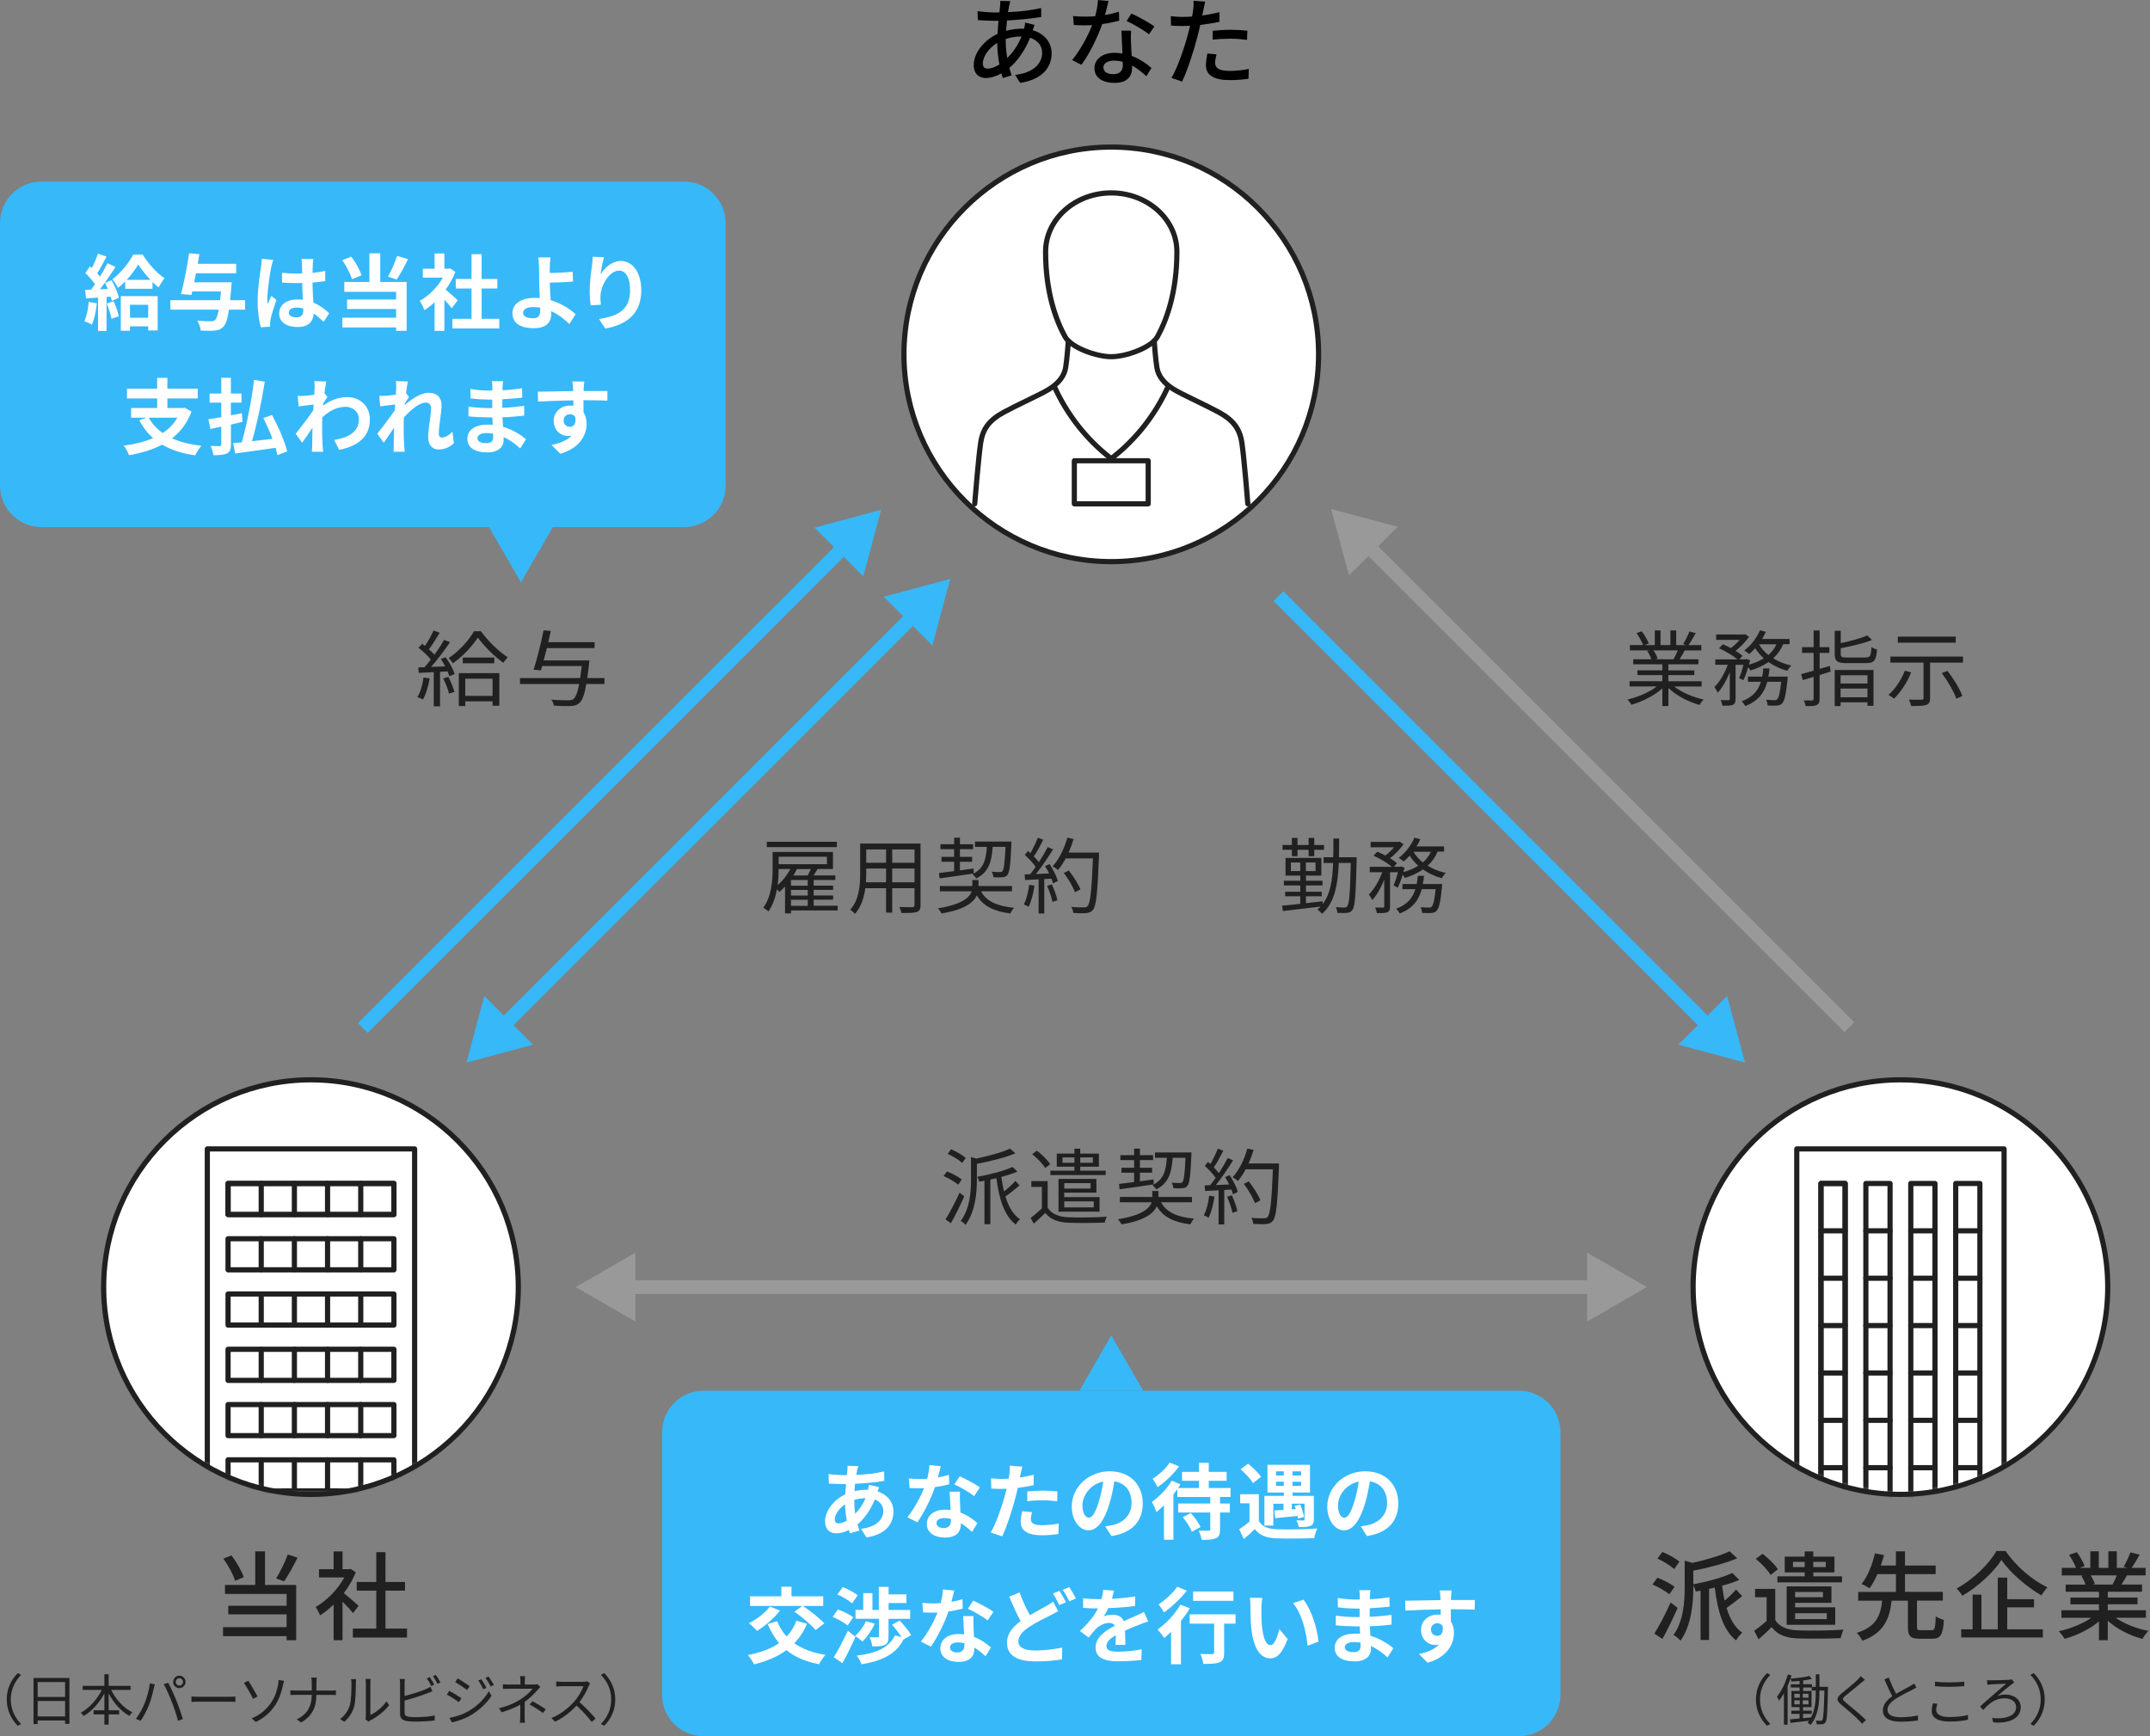 <svg width="520" height="420" viewBox="0 0 520 420" fill="none" xmlns="http://www.w3.org/2000/svg">
<rect x="0" y="0" width="520" height="420" fill="#808080" stroke="none"/>
<g clip-path="url(#clip0_21665_2305)">
<path d="M268.771 135.86C296.464 135.86 318.913 113.411 318.913 85.718C318.913 58.025 296.464 35.576 268.771 35.576C241.078 35.576 218.629 58.025 218.629 85.718C218.629 113.411 241.078 135.86 268.771 135.86Z" fill="white"/>
<path d="M268.771 136.487C240.775 136.487 218.002 113.714 218.002 85.718C218.002 57.722 240.775 34.949 268.771 34.949C296.767 34.949 319.54 57.722 319.54 85.718C319.54 113.714 296.767 136.487 268.771 136.487ZM268.771 36.203C241.468 36.203 219.255 58.416 219.255 85.718C219.255 113.021 241.468 135.234 268.771 135.234C296.073 135.234 318.286 113.021 318.286 85.718C318.286 58.416 296.073 36.203 268.771 36.203Z" fill="#202020"/>
<path d="M300.361 107.121C299.817 103.519 298.046 101.505 294.778 99.741C291.151 97.778 285.778 95.404 283.797 94.159C281.699 92.847 280.17 91.142 279.811 88.978C279.451 86.813 279.15 82.484 279.15 82.484H279.109C279.46 82.15 279.752 81.807 279.944 81.448C282.293 77.177 284.649 70.325 284.649 60.898C284.649 53.042 277.537 46.666 268.771 46.666C260.004 46.666 252.893 53.042 252.893 60.898C252.893 70.325 255.249 77.177 257.598 81.448C257.79 81.799 258.091 82.15 258.433 82.484H258.391C258.391 82.484 258.091 86.813 257.731 88.978C257.372 91.142 255.843 92.838 253.745 94.159C251.764 95.404 246.382 97.778 242.764 99.741C239.505 101.513 237.725 103.519 237.181 107.121C236.638 110.723 235.744 121.888 235.744 121.888H301.798C301.798 121.888 300.895 110.723 300.361 107.121Z" fill="white"/>
<path d="M268.771 86.913C265.194 86.913 258.692 84.74 257.038 81.749C254.856 77.787 252.257 70.951 252.257 60.898C252.257 52.708 259.662 46.039 268.763 46.039C277.863 46.039 285.268 52.708 285.268 60.898C285.268 70.951 282.669 77.787 280.488 81.749C278.841 84.749 272.339 86.913 268.754 86.913H268.771ZM268.771 47.293C260.355 47.293 253.519 53.393 253.519 60.898C253.519 70.684 256.035 77.311 258.141 81.147C259.419 83.47 265.211 85.668 268.771 85.668C272.331 85.668 278.122 83.479 279.401 81.147C281.507 77.311 284.023 70.684 284.023 60.898C284.023 53.393 277.178 47.293 268.771 47.293Z" fill="#202020"/>
<path d="M235.744 122.506C235.744 122.506 235.71 122.506 235.694 122.506C235.351 122.481 235.092 122.172 235.117 121.829C235.151 121.369 236.028 110.605 236.563 107.02C237.098 103.435 238.811 101.162 242.463 99.181C244.143 98.27 246.157 97.293 248.096 96.348C250.293 95.279 252.366 94.276 253.411 93.615C255.567 92.262 256.812 90.665 257.113 88.869C257.464 86.763 257.756 82.476 257.765 82.434C257.79 82.091 258.099 81.824 258.433 81.849C258.776 81.874 259.043 82.175 259.018 82.517C259.01 82.693 258.717 86.905 258.35 89.069C257.99 91.234 256.553 93.122 254.079 94.677C252.976 95.371 250.878 96.39 248.647 97.468C246.717 98.404 244.719 99.382 243.065 100.276C239.755 102.073 238.284 104.012 237.808 107.204C237.282 110.739 236.379 121.812 236.371 121.929C236.346 122.255 236.07 122.506 235.744 122.506Z" fill="#202020"/>
<path d="M301.798 122.506C301.472 122.506 301.205 122.255 301.171 121.929C301.163 121.821 300.269 110.748 299.734 107.204C299.257 104.012 297.778 102.073 294.477 100.276C292.822 99.382 290.825 98.413 288.895 97.468C286.663 96.382 284.557 95.362 283.463 94.669C280.989 93.114 279.551 91.234 279.192 89.061C278.833 86.897 278.54 82.685 278.532 82.509C278.507 82.166 278.766 81.866 279.117 81.841C279.46 81.816 279.76 82.075 279.786 82.425C279.786 82.467 280.086 86.754 280.437 88.861C280.738 90.657 281.983 92.253 284.14 93.607C285.184 94.259 287.257 95.27 289.455 96.34C291.402 97.284 293.407 98.262 295.087 99.173C298.739 101.154 300.452 103.427 300.987 107.012C301.522 110.597 302.4 121.361 302.433 121.821C302.458 122.163 302.207 122.464 301.856 122.498C301.84 122.498 301.823 122.498 301.806 122.498L301.798 122.506Z" fill="#202020"/>
<path d="M277.705 122.506H259.837C259.495 122.506 259.211 122.222 259.211 121.879V111.458C259.211 111.115 259.495 110.831 259.837 110.831H277.705C278.047 110.831 278.331 111.115 278.331 111.458V121.879C278.331 122.222 278.047 122.506 277.705 122.506ZM260.464 121.252H277.078V112.085H260.464V121.252Z" fill="#202020"/>
<path d="M268.771 111.567C268.637 111.567 268.504 111.525 268.387 111.441C262.47 106.903 257.664 100.836 254.497 93.9C254.355 93.582 254.497 93.215 254.806 93.072C255.124 92.93 255.492 93.072 255.634 93.382C258.642 99.984 263.18 105.775 268.763 110.154C274.345 105.775 278.875 99.984 281.891 93.382C282.034 93.064 282.41 92.93 282.719 93.072C283.036 93.215 283.17 93.591 283.028 93.9C279.861 100.836 275.064 106.903 269.139 111.441C269.03 111.525 268.888 111.567 268.754 111.567H268.771Z" fill="#202020"/>
<path d="M250.227 6.017C250.085 6.318 249.926 6.886 249.784 7.304C252.592 8.148 254.347 10.254 254.347 12.87C254.347 16.171 252.241 19.188 246.742 20.057L245.505 18.118C249.809 17.65 252.057 15.452 252.057 12.761C252.057 11.173 251.054 9.744 249.132 9.134C247.845 12.36 245.998 14.842 244.126 16.438C244.293 17.073 244.477 17.675 244.661 18.243L242.53 18.879C242.413 18.528 242.296 18.151 242.204 17.759C241.009 18.411 239.68 18.879 238.435 18.879C236.822 18.879 235.51 17.892 235.51 15.745C235.51 12.77 238.059 9.661 241.268 8.19C241.318 7.112 241.41 6.034 241.502 5.031H240.382C239.279 5.031 237.482 4.939 236.496 4.864L236.429 2.708C237.223 2.825 239.262 3.009 240.457 3.009H241.719L241.886 1.437C241.911 1.036 241.953 0.552 241.936 0.217L244.368 0.284C244.251 0.635 244.159 1.053 244.084 1.387C243.992 1.83 243.9 2.373 243.8 2.933C246.7 2.816 249.349 2.515 251.806 1.947L251.831 4.103C249.491 4.504 246.399 4.805 243.549 4.947C243.483 5.741 243.407 6.585 243.34 7.454C244.577 7.129 245.889 6.936 247.034 6.936C247.268 6.936 247.477 6.936 247.686 6.961C247.803 6.544 247.92 5.858 247.945 5.466L250.235 6.025L250.227 6.017ZM241.711 15.586C241.41 13.948 241.193 12.143 241.193 10.371C239.154 11.633 237.708 13.697 237.708 15.31C237.708 16.179 238.084 16.597 238.903 16.597C239.722 16.597 240.683 16.246 241.711 15.594V15.586ZM243.257 9.995C243.257 11.449 243.399 12.803 243.608 14.04C244.945 12.728 246.157 11.065 247.068 8.825H246.926C245.522 8.825 244.285 9.109 243.249 9.435V9.995H243.257Z" fill="black"/>
<path d="M270.701 5.006C269.557 5.307 268.127 5.616 266.581 5.825C265.462 9.076 263.447 13.129 261.55 15.678L259.302 14.533C261.199 12.26 263.138 8.708 264.149 6.084C263.59 6.109 263.046 6.134 262.486 6.134C261.601 6.134 260.64 6.109 259.704 6.042L259.536 3.886C260.447 3.978 261.55 4.028 262.486 4.028C263.255 4.028 264.058 4.003 264.877 3.936C265.228 2.649 265.512 1.22 265.553 0.008L268.102 0.242C267.919 1.036 267.609 2.323 267.258 3.635C268.428 3.451 269.573 3.167 270.626 2.841L270.693 5.014L270.701 5.006ZM273.56 7.413C273.493 8.399 273.509 9.193 273.534 10.129C273.56 10.881 273.626 12.21 273.702 13.522C275.691 14.249 277.329 15.419 278.499 16.447L277.262 18.436C276.351 17.617 275.181 16.614 273.802 15.862V16.497C273.802 18.461 272.607 20.057 269.565 20.057C266.874 20.057 264.701 18.912 264.701 16.497C264.701 14.324 266.665 12.778 269.548 12.778C270.225 12.778 270.86 12.828 271.487 12.945C271.395 11.123 271.278 8.942 271.228 7.421H273.568L273.56 7.413ZM271.545 14.951C270.894 14.767 270.167 14.667 269.414 14.667C267.868 14.667 266.866 15.344 266.866 16.279C266.866 17.266 267.659 17.942 269.256 17.942C270.986 17.942 271.571 16.956 271.571 15.77C271.571 15.536 271.571 15.277 271.545 14.951ZM277.888 8.307C276.601 7.254 274.053 5.783 272.481 5.081L273.651 3.276C275.315 4.003 278.047 5.549 279.201 6.385L277.888 8.307Z" fill="black"/>
<path d="M294.945 5.265C293.491 5.591 291.878 5.85 290.29 6.034C290.081 7.037 289.822 8.073 289.563 9.051C288.719 12.327 287.173 17.098 285.911 19.723L283.337 18.853C284.741 16.488 286.404 11.716 287.265 8.466C287.474 7.764 287.666 6.995 287.825 6.243C287.173 6.268 286.563 6.293 285.978 6.293C284.9 6.293 284.056 6.243 283.22 6.201L283.17 3.911C284.29 4.053 285.109 4.095 286.003 4.095C286.73 4.095 287.499 4.07 288.318 4.003C288.435 3.326 288.552 2.716 288.602 2.298C288.694 1.546 288.719 0.71 288.669 0.192L291.502 0.401C291.335 0.986 291.151 1.922 291.059 2.39L290.775 3.744C292.179 3.56 293.608 3.276 294.937 2.95V5.265H294.945ZM294.218 13.154C294.034 13.881 293.892 14.608 293.892 15.168C293.892 16.221 294.452 17.157 297.402 17.157C298.923 17.157 300.511 16.973 302.032 16.689L301.965 19.054C300.678 19.238 299.132 19.38 297.377 19.38C293.608 19.38 291.669 18.143 291.669 15.845C291.669 14.884 291.836 13.906 292.02 12.945L294.218 13.154ZM293.307 7.446C294.544 7.304 296.14 7.212 297.636 7.212C298.973 7.212 300.377 7.279 301.681 7.421L301.614 9.644C300.444 9.502 299.065 9.36 297.686 9.36C296.165 9.36 294.736 9.427 293.307 9.594V7.438V7.446Z" fill="black"/>
<path d="M202.591 220.25H191.318V220.952H189.872V214.45C189.412 214.951 188.953 215.394 188.468 215.77C188.368 215.612 188.151 215.353 187.925 215.11C187.566 217.016 186.939 218.938 185.861 220.484C185.577 220.2 184.958 219.765 184.599 219.623C186.646 216.798 186.864 212.887 186.864 210.071V206.101H201.463V210.213H197.594L197.736 210.255C197.418 210.756 197.093 211.299 196.775 211.776H202.032V212.879H196.8V214.241H201.497V215.261H196.8V216.623H201.497V217.642H196.8V219.105H202.6V220.225L202.591 220.25ZM202.408 204.923H185.46V203.636H202.408V204.923ZM188.326 210.221C188.326 211.383 188.268 212.745 188.067 214.132C189.287 213.088 190.39 211.684 191.159 210.221H188.334H188.326ZM188.326 207.255V209.06H200.001V207.255H188.326ZM195.363 212.887H191.309V214.249H195.363V212.887ZM195.363 215.277H191.309V216.64H195.363V215.277ZM191.309 219.13H195.363V217.667H191.309V219.13ZM192.73 210.246C192.488 210.765 192.187 211.291 191.886 211.792H195.354C195.613 211.291 195.897 210.706 196.098 210.23H192.672L192.73 210.246Z" fill="#202020"/>
<path d="M222.648 218.946C222.648 219.907 222.389 220.35 221.746 220.609C221.061 220.852 219.899 220.868 218.019 220.852C217.96 220.45 217.718 219.807 217.517 219.406C218.921 219.464 220.283 219.448 220.643 219.448C221.044 219.431 221.186 219.306 221.186 218.929V214.86H215.787V220.776H214.3V214.86H209.285C208.985 217.083 208.299 219.372 206.778 221.077C206.561 220.776 205.959 220.275 205.633 220.091C207.84 217.601 208.04 214.074 208.04 211.283V204.062H222.64V218.946H222.648ZM214.308 213.431V210.104H209.511V211.291C209.511 211.951 209.494 212.695 209.428 213.439H214.3L214.308 213.431ZM209.511 205.491V208.7H214.308V205.491H209.511ZM221.186 205.491H215.787V208.7H221.186V205.491ZM221.186 213.431V210.104H215.787V213.431H221.186Z" fill="#202020"/>
<path d="M237.265 215.62C238.569 218.044 241.218 219.23 245.271 219.59C244.928 219.907 244.552 220.551 244.352 220.977C240.382 220.459 237.775 219.189 236.245 216.581C235.485 218.328 233.337 220.033 227.721 220.977C227.562 220.618 227.161 220.058 226.86 219.732C232.719 218.771 234.499 217.124 235 215.62H227.32V214.333H235.167V212.887H236.655V214.333H244.761V215.62H237.282H237.265ZM227.111 211.191C228.114 211.074 229.376 210.907 230.763 210.731V208.466H227.713V207.28H230.763V205.416H227.454V204.229H230.763V202.642H232.167V204.229H235.359V205.416H232.167V207.28H235.117V208.466H232.167V210.556C233.253 210.414 234.373 210.255 235.476 210.096L235.493 211.3C232.526 211.759 229.459 212.185 227.253 212.486L227.111 211.199V211.191ZM240.09 204.873C239.831 208.542 239.103 211.032 236.095 212.511C235.936 212.194 235.51 211.709 235.209 211.467C237.875 210.18 238.477 208.057 238.677 204.865H235.811V203.578H244.636C244.636 203.578 244.636 204.021 244.619 204.196C244.402 209.21 244.176 211.015 243.658 211.634C243.357 212.035 242.998 212.177 242.455 212.219C241.995 212.261 241.134 212.261 240.265 212.219C240.223 211.818 240.081 211.233 239.847 210.873C240.708 210.957 241.494 210.957 241.811 210.957C242.129 210.957 242.296 210.915 242.455 210.74C242.797 210.355 242.998 208.851 243.198 204.865H240.09V204.873Z" fill="#202020"/>
<path d="M250.202 214.258C249.917 216.147 249.441 218.069 248.781 219.356C248.538 219.172 247.937 218.896 247.619 218.796C248.279 217.576 248.706 215.787 248.923 214.024L250.21 214.266L250.202 214.258ZM253.87 209.06C254.714 210.347 255.575 212.052 255.859 213.13L254.673 213.69C254.589 213.347 254.472 212.971 254.288 212.545L252.567 212.645V220.985H251.204V212.72L247.937 212.879L247.82 211.534C248.221 211.534 248.681 211.517 249.14 211.492C249.583 210.974 250.043 210.347 250.486 209.703C249.884 208.801 248.798 207.656 247.862 206.812L248.622 205.851C248.823 206.01 249.023 206.193 249.224 206.369C249.884 205.249 250.586 203.745 251.012 202.642L252.333 203.143C251.647 204.489 250.812 206.093 250.043 207.171C250.527 207.656 250.945 208.132 251.263 208.558C252.082 207.297 252.851 205.993 253.411 204.906L254.698 205.466C253.536 207.355 251.931 209.72 250.544 211.442C251.547 211.4 252.65 211.341 253.753 211.3C253.452 210.681 253.11 210.054 252.767 209.511L253.87 209.026V209.06ZM254.388 213.932C254.973 215.152 255.55 216.74 255.734 217.785L254.547 218.186C254.363 217.141 253.803 215.537 253.26 214.291L254.38 213.932H254.388ZM265.804 207.012C265.445 215.996 265.161 219.105 264.342 220.091C263.882 220.676 263.439 220.81 262.679 220.893C262.018 220.952 260.79 220.935 259.586 220.852C259.545 220.434 259.386 219.79 259.102 219.389C260.447 219.506 261.667 219.506 262.169 219.506C262.553 219.506 262.812 219.464 263.03 219.205C263.69 218.52 264.032 215.478 264.333 207.648H257.756C257.196 208.709 256.553 209.67 255.893 210.455C255.609 210.213 254.948 209.77 254.589 209.57C256.135 207.907 257.414 205.274 258.157 202.633L259.662 202.976C259.319 204.096 258.918 205.199 258.442 206.244H265.804V207.004V207.012ZM260.004 215.837C259.545 214.617 258.417 212.628 257.297 211.166L258.5 210.581C259.62 211.985 260.823 213.89 261.308 215.152L260.004 215.837Z" fill="#202020"/>
<path d="M328.123 208.09C327.905 216.498 327.722 219.281 327.103 220.108C326.744 220.609 326.384 220.768 325.799 220.827C325.256 220.885 324.379 220.885 323.476 220.827C323.434 220.425 323.292 219.824 323.058 219.439C323.978 219.54 324.822 219.54 325.181 219.54C325.499 219.54 325.682 219.481 325.841 219.222C326.326 218.637 326.543 216.03 326.702 208.751H323.794C323.576 214.108 322.791 218.42 319.724 221.069C319.507 220.751 318.98 220.25 318.637 220.024C318.922 219.807 319.156 219.565 319.398 219.306C316.089 219.707 312.679 220.108 310.289 220.392L310.088 219.088C311.292 218.988 312.813 218.829 314.484 218.645V216.824H310.832V215.72H314.484V214.199H310.531V213.055H314.484V211.809H310.916V207.539H319.582V211.809H315.855V213.055H319.866V214.199H315.855V215.72H319.682V216.824H315.855V218.487C317.158 218.345 318.545 218.186 319.883 218.027L319.899 218.729C321.746 216.339 322.289 212.913 322.423 208.759H320.133V207.372H322.457C322.498 205.951 322.498 204.422 322.498 202.859H323.886C323.886 204.422 323.869 205.926 323.844 207.372H328.114V208.09H328.123ZM312.453 205.567H310.188V204.405H312.453V202.7H313.815V204.405H316.506V202.7H317.869V204.405H320.234V205.567H317.869V207.113H316.506V205.567H313.815V207.113H312.453V205.567ZM314.476 210.723V208.634H312.211V210.723H314.476ZM318.186 208.634H315.838V210.723H318.186V208.634Z" fill="#202020"/>
<path d="M337.031 214.224C337.416 213.405 337.817 212.16 338.118 210.999H336.196V219.264C336.196 220.024 336.037 220.425 335.535 220.684C335.017 220.885 334.232 220.902 333.028 220.902C332.97 220.542 332.769 219.916 332.569 219.54C333.429 219.556 334.215 219.556 334.474 219.556C334.716 219.54 334.792 219.473 334.792 219.255V212.82C334.006 214.743 332.97 216.631 331.867 217.751C331.708 217.333 331.349 216.748 331.081 216.364C332.326 215.177 333.571 213.038 334.307 210.99H331.282V209.687H336.655C335.611 208.801 333.764 207.681 332.201 206.996L333.12 206.035C333.739 206.294 334.424 206.62 335.067 206.954C335.811 206.394 336.572 205.667 337.173 204.965H331.499V203.661H338.235L338.494 203.603L339.455 204.204C338.669 205.408 337.391 206.695 336.187 207.614C336.847 208.015 337.449 208.433 337.875 208.817L337.115 209.678H338.602L338.82 209.595L339.722 209.912C339.622 210.255 339.522 210.614 339.421 210.974C340.767 210.589 341.987 210.088 343.015 209.428C342.213 208.709 341.511 207.881 340.951 206.979C340.466 207.497 339.99 207.998 339.505 208.4C339.221 208.157 338.644 207.739 338.285 207.539C339.848 206.377 341.293 204.547 342.096 202.642L343.516 203.026C343.257 203.611 342.931 204.188 342.597 204.748H349.258V206.009H347.712C347.152 207.372 346.324 208.5 345.305 209.419C346.567 210.221 348.054 210.823 349.659 211.166C349.358 211.483 348.915 212.052 348.714 212.453C347.026 211.993 345.489 211.266 344.16 210.33C342.898 211.216 341.41 211.876 339.789 212.378C339.689 212.177 339.472 211.876 339.246 211.592C338.903 212.754 338.502 213.899 338.059 214.718L337.04 214.199L337.031 214.224ZM348.806 213.865C348.806 213.865 348.79 214.266 348.765 214.509C348.405 218.236 348.021 219.765 347.444 220.342C347.102 220.701 346.725 220.801 346.199 220.86C345.714 220.877 344.879 220.902 343.976 220.843C343.934 220.442 343.792 219.84 343.575 219.456C344.436 219.54 345.238 219.556 345.564 219.556C345.89 219.556 346.049 219.54 346.249 219.356C346.634 218.971 346.934 217.851 347.235 215.102H343.867C343.165 217.651 341.761 219.732 338.552 220.977C338.368 220.634 337.967 220.091 337.666 219.832C340.433 218.829 341.695 217.141 342.321 215.102H339.196V213.857H342.647C342.764 213.213 342.848 212.553 342.906 211.868H344.411C344.352 212.553 344.252 213.213 344.126 213.857H348.823L348.806 213.865ZM341.87 206.043C342.413 207.004 343.19 207.89 344.135 208.634C344.954 207.915 345.622 207.071 346.082 206.043H341.87Z" fill="#202020"/>
<path d="M404.899 166.054C406.721 167.5 409.495 168.679 412.061 169.222C411.718 169.539 411.259 170.124 411.058 170.542C408.367 169.782 405.442 168.277 403.52 166.43V170.801H402.057V166.531C400.135 168.277 397.202 169.723 394.578 170.484C394.377 170.099 393.934 169.539 393.617 169.222C396.107 168.662 398.89 167.458 400.695 166.054H394.135V164.792H402.057V163.305H396.024V162.16H402.057V160.698H395.021V159.477H399.392C399.208 158.876 398.807 158.073 398.405 157.472L399.107 157.33H394.21V156.043H397.403C397.118 155.24 396.416 154.037 395.815 153.134L397.077 152.717C397.762 153.619 398.481 154.864 398.781 155.667L397.762 156.051H400.227V152.499H401.615V156.051H404.005V152.499H405.409V156.051H407.832L407.088 155.809C407.607 154.965 408.25 153.661 408.609 152.758L410.13 153.159C409.57 154.179 408.927 155.282 408.367 156.051H411.476V157.338H407.464C407.063 158.098 406.62 158.884 406.219 159.486H410.774V160.706H403.512V162.168H409.788V163.313H403.512V164.801H411.551V166.063H404.89L404.899 166.054ZM399.901 157.33C400.344 157.948 400.745 158.792 400.904 159.335L400.261 159.477H404.974L404.774 159.419C405.116 158.834 405.517 158.015 405.793 157.33H399.893H399.901Z" fill="#202020"/>
<path d="M420.602 164.049C420.986 163.23 421.387 161.984 421.688 160.823H419.766V169.088C419.766 169.848 419.607 170.25 419.106 170.509C418.588 170.709 417.802 170.726 416.599 170.726C416.54 170.367 416.34 169.74 416.139 169.364C417 169.38 417.785 169.38 418.045 169.38C418.287 169.364 418.362 169.297 418.362 169.08V162.645C417.576 164.567 416.54 166.456 415.437 167.575C415.278 167.158 414.919 166.573 414.652 166.188C415.897 165.001 417.142 162.862 417.877 160.814H414.852V159.511H420.226C419.181 158.625 417.334 157.505 415.771 156.82L416.691 155.859C417.309 156.118 417.994 156.444 418.638 156.778C419.382 156.218 420.142 155.491 420.744 154.789H415.069V153.485H421.805L422.064 153.427L423.025 154.029C422.24 155.232 420.961 156.519 419.758 157.438C420.418 157.839 421.02 158.257 421.446 158.642L420.685 159.502H422.173L422.39 159.419L423.293 159.736C423.192 160.079 423.092 160.438 422.992 160.798C424.337 160.413 425.557 159.912 426.585 159.252C425.783 158.533 425.081 157.706 424.521 156.803C424.037 157.321 423.56 157.823 423.075 158.224C422.791 157.981 422.215 157.564 421.855 157.363C423.418 156.201 424.864 154.371 425.666 152.466L427.087 152.85C426.828 153.435 426.502 154.012 426.168 154.572H432.828V155.834H431.282C430.722 157.196 429.895 158.324 428.875 159.243C430.137 160.046 431.625 160.647 433.229 160.99C432.928 161.308 432.485 161.876 432.285 162.277C430.597 161.817 429.059 161.09 427.73 160.154C426.468 161.04 424.981 161.7 423.36 162.202C423.259 162.001 423.042 161.7 422.816 161.416C422.474 162.578 422.073 163.723 421.63 164.542L420.61 164.024L420.602 164.049ZM432.377 163.689C432.377 163.689 432.36 164.09 432.335 164.333C431.976 168.06 431.591 169.589 431.015 170.166C430.672 170.525 430.296 170.626 429.769 170.684C429.285 170.701 428.449 170.726 427.546 170.667C427.505 170.266 427.363 169.665 427.145 169.28C428.006 169.364 428.808 169.38 429.134 169.38C429.46 169.38 429.619 169.364 429.82 169.18C430.204 168.795 430.505 167.676 430.806 164.926H427.438C426.736 167.475 425.332 169.556 422.123 170.801C421.939 170.459 421.538 169.915 421.237 169.656C424.003 168.653 425.265 166.965 425.892 164.926H422.766V163.681H426.218C426.335 163.037 426.418 162.377 426.477 161.692H427.981C427.923 162.377 427.822 163.037 427.697 163.681H432.394L432.377 163.689ZM425.44 155.867C425.984 156.828 426.761 157.714 427.705 158.458C428.524 157.739 429.193 156.895 429.652 155.867H425.44Z" fill="#202020"/>
<path d="M442.74 162.469L440.09 163.288V169.063C440.09 169.907 439.89 170.308 439.372 170.551C438.87 170.793 438.068 170.835 436.723 170.81C436.664 170.425 436.463 169.823 436.263 169.447C437.165 169.464 438.009 169.464 438.252 169.447C438.536 169.447 438.636 169.364 438.636 169.063V163.731C437.692 164.015 436.814 164.274 436.029 164.517L435.611 163.071C436.455 162.854 437.5 162.57 438.636 162.252V157.94H435.845V156.553H438.636V152.524H440.099V156.553H442.447V157.94H440.099V161.809C440.901 161.592 441.745 161.349 442.564 161.09L442.748 162.478L442.74 162.469ZM451.222 159.043C452.325 159.043 452.509 158.7 452.626 156.536C452.969 156.795 453.587 157.021 453.988 157.121C453.771 159.728 453.303 160.413 451.322 160.413H446.651C444.361 160.413 443.742 159.971 443.742 158.249V152.591H445.205V155.583C447.57 155.082 450.119 154.38 451.623 153.719L452.768 154.823C450.746 155.625 447.812 156.31 445.205 156.812V158.257C445.205 158.943 445.447 159.06 446.726 159.06H451.222V159.043ZM443.742 162.068H453.127V170.734H451.665V169.89H445.163V170.81H443.742V162.068ZM445.163 163.355V165.344H451.665V163.355H445.163ZM451.665 168.67V166.564H445.163V168.67H451.665Z" fill="#202020"/>
<path d="M462.237 162.645C461.25 165.093 459.688 167.475 458.083 169.005C457.799 168.762 457.122 168.303 456.738 168.102C458.359 166.698 459.83 164.508 460.707 162.244L462.228 162.645H462.237ZM474.772 158.834V160.297H466.808V168.879C466.808 169.824 466.566 170.283 465.864 170.526C465.162 170.768 463.975 170.785 462.237 170.785C462.153 170.342 461.919 169.681 461.693 169.239C463.056 169.28 464.359 169.28 464.719 169.255C465.103 169.255 465.22 169.155 465.22 168.837V160.288H457.214V158.826H474.764L474.772 158.834ZM473.009 155.466H459.011V154.004H473.009V155.466ZM471.003 162.269C472.466 164.132 474.028 166.681 474.613 168.369L473.151 169.013C472.591 167.367 471.103 164.784 469.641 162.837L471.003 162.277V162.269Z" fill="#202020"/>
<path d="M231.758 286.58C231.014 285.92 229.468 285.034 228.206 284.491L229.05 283.387C230.27 283.847 231.841 284.691 232.602 285.335L231.758 286.58ZM233.22 289.404C232.301 291.527 231.031 294.034 229.994 295.906L228.674 294.987C229.66 293.441 231.039 290.817 232.084 288.51L233.228 289.413L233.22 289.404ZM232.719 281.323C231.975 280.621 230.454 279.677 229.209 279.117L230.028 278.014C231.273 278.557 232.819 279.418 233.579 280.12L232.719 281.323ZM245.58 279C243.115 280.045 239.521 280.922 236.27 281.549V285.301C236.27 288.494 235.928 293.023 233.521 296.316C233.304 295.998 232.76 295.53 232.359 295.371C234.607 292.346 234.85 288.31 234.85 285.284V279.886L236.137 280.27C239.162 279.627 242.413 278.749 244.302 277.847L245.589 279.008L245.58 279ZM246.583 286.764C245.48 287.683 244.218 288.728 243.173 289.43C243.917 291.878 245.037 293.859 246.725 294.962C246.382 295.221 245.881 295.823 245.68 296.224C242.889 294.135 241.652 290.048 240.984 285.009C240.499 285.126 239.998 285.226 239.521 285.351V296.14H238.101V285.627C237.683 285.711 237.257 285.786 236.855 285.869C236.772 285.527 236.555 285.009 236.371 284.683C239.421 284.123 242.973 283.22 244.895 282.293L246.082 283.412C244.995 283.897 243.633 284.315 242.187 284.699C242.346 285.92 242.572 287.106 242.831 288.226C243.792 287.466 244.895 286.463 245.58 285.677L246.583 286.739V286.764Z" fill="#202020"/>
<path d="M253.402 292.179C254.347 293.683 256.11 294.369 258.458 294.469C260.665 294.569 265.278 294.511 267.684 294.327C267.501 294.669 267.283 295.33 267.2 295.747C264.977 295.848 260.723 295.89 258.475 295.789C255.868 295.689 254.046 294.97 252.817 293.424C251.931 294.268 251.029 295.129 250.051 296.015L249.266 294.628C250.11 294.009 251.087 293.165 251.99 292.321V287.123H249.441V285.719H253.394V292.179H253.402ZM252.801 282.552C252.199 281.549 250.853 280.162 249.633 279.201L250.778 278.356C251.998 279.276 253.386 280.646 254.004 281.624L252.801 282.543V282.552ZM267.425 284.257H254.046V283.195H259.862V282.234H255.592V279.067H259.862V277.88H261.266V279.067H265.779V282.234H261.266V283.195H267.425V284.257ZM257.397 288.51V289.597H265.938V293.107H256.01V285.201H265.177V288.51H257.397ZM259.862 281.29V279.986H256.971V281.29H259.862ZM257.397 286.204V287.524H263.773V286.204H257.397ZM257.397 290.616V292.079H264.534V290.616H257.397ZM261.266 279.986V281.29H264.317V279.986H261.266Z" fill="#202020"/>
<path d="M280.797 290.833C282.1 293.257 284.75 294.444 288.803 294.803C288.46 295.121 288.084 295.764 287.883 296.19C283.914 295.672 281.306 294.402 279.777 291.795C279.017 293.541 276.869 295.246 271.253 296.19C271.094 295.831 270.693 295.271 270.392 294.945C276.25 293.984 278.031 292.338 278.532 290.833H270.852V289.546H278.699V288.101H280.187V289.546H288.293V290.833H280.813H280.797ZM270.643 286.404C271.646 286.287 272.908 286.12 274.295 285.945V283.68H271.245V282.493H274.295V280.629H270.986V279.443H274.295V277.855H275.699V279.443H278.891V280.629H275.699V282.493H278.649V283.68H275.699V285.769C276.785 285.627 277.905 285.468 279.008 285.309L279.025 286.513C276.058 286.973 272.991 287.39 270.785 287.7L270.643 286.413V286.404ZM283.621 280.086C283.362 283.755 282.635 286.245 279.627 287.725C279.468 287.407 279.042 286.922 278.741 286.68C281.407 285.393 282.008 283.27 282.209 280.078H279.343V278.791H288.168C288.168 278.791 288.168 279.234 288.151 279.409C287.934 284.424 287.708 286.229 287.19 286.856C286.889 287.257 286.53 287.399 285.986 287.441C285.527 287.482 284.666 287.482 283.797 287.441C283.755 287.039 283.613 286.454 283.379 286.095C284.24 286.179 285.025 286.179 285.343 286.179C285.661 286.179 285.828 286.137 285.986 285.961C286.329 285.577 286.53 284.073 286.73 280.086H283.621Z" fill="#202020"/>
<path d="M293.733 289.471C293.449 291.36 292.973 293.282 292.313 294.569C292.07 294.385 291.469 294.109 291.151 294.009C291.811 292.789 292.238 291.001 292.455 289.237L293.742 289.48L293.733 289.471ZM297.402 284.273C298.246 285.56 299.107 287.265 299.391 288.343L298.204 288.903C298.121 288.56 298.004 288.184 297.82 287.758L296.098 287.858V296.207H294.736V287.942L291.469 288.101L291.352 286.755C291.753 286.755 292.212 286.739 292.672 286.713C293.115 286.195 293.575 285.569 294.018 284.925C293.416 284.023 292.329 282.878 291.393 282.034L292.154 281.072C292.355 281.231 292.555 281.415 292.756 281.591C293.416 280.471 294.118 278.967 294.544 277.863L295.864 278.365C295.179 279.71 294.344 281.315 293.575 282.401C294.059 282.886 294.477 283.362 294.795 283.789C295.614 282.527 296.383 281.223 296.943 280.137L298.23 280.696C297.068 282.585 295.463 284.95 294.076 286.672C295.079 286.63 296.182 286.571 297.285 286.53C296.984 285.911 296.642 285.284 296.299 284.741L297.402 284.257V284.273ZM297.92 289.145C298.505 290.366 299.082 291.953 299.266 292.998L298.079 293.399C297.895 292.354 297.335 290.75 296.792 289.505L297.912 289.145H297.92ZM309.336 282.226C308.977 291.21 308.693 294.318 307.874 295.305C307.414 295.89 306.971 296.023 306.211 296.107C305.55 296.165 304.322 296.149 303.118 296.065C303.077 295.647 302.918 295.004 302.634 294.603C303.979 294.72 305.199 294.72 305.701 294.72C306.085 294.72 306.344 294.678 306.561 294.419C307.222 293.733 307.564 290.691 307.865 282.861H301.288C300.728 283.922 300.085 284.883 299.425 285.669C299.14 285.427 298.48 284.984 298.121 284.783C299.667 283.12 300.946 280.488 301.689 277.847L303.194 278.189C302.851 279.309 302.45 280.412 301.973 281.457H309.336V282.217V282.226ZM303.536 291.051C303.077 289.831 301.948 287.842 300.829 286.379L302.032 285.794C303.152 287.198 304.355 289.104 304.84 290.366L303.536 291.051Z" fill="#202020"/>
<path d="M103.92 164.116C103.594 166.004 103.042 167.926 102.282 169.213C102.006 169.03 101.312 168.754 100.945 168.653C101.705 167.433 102.19 165.645 102.441 163.882L103.912 164.124L103.92 164.116ZM107.789 158.984C108.734 160.271 109.653 161.993 109.954 163.079L108.667 163.581C108.575 163.238 108.433 162.837 108.249 162.419L106.427 162.519V170.86H104.906V162.595C103.594 162.653 102.349 162.712 101.296 162.778L101.154 161.458L102.675 161.4C103.159 160.856 103.686 160.213 104.196 159.553C103.485 158.65 102.282 157.53 101.229 156.703L102.106 155.742C102.34 155.901 102.541 156.084 102.775 156.26C103.561 155.14 104.363 153.636 104.848 152.533L106.343 153.051C105.558 154.371 104.597 155.959 103.744 157.079C104.254 157.522 104.714 157.982 105.081 158.383C105.976 157.137 106.811 155.859 107.405 154.789L108.851 155.349C107.538 157.254 105.792 159.603 104.271 161.324L107.681 161.207C107.355 160.589 106.987 159.945 106.602 159.402L107.798 158.984H107.789ZM108.433 163.74C109.051 164.884 109.678 166.405 109.904 167.392L108.591 167.776C108.357 166.773 107.789 165.269 107.187 164.107L108.433 163.748V163.74ZM116.33 152.708C117.943 154.956 120.5 157.539 122.798 158.984C122.456 159.369 122.013 159.904 121.737 160.347C119.506 158.742 116.948 156.176 115.57 154.229C114.324 156.193 112.001 158.742 109.519 160.464C109.285 160.062 108.876 159.519 108.508 159.202C110.99 157.555 113.48 154.831 114.65 152.7H116.33V152.708ZM110.965 162.837H120.768V170.718H119.13V169.656H112.528V170.801H110.965V162.837ZM119.548 159.068V160.455H111.926V159.068H119.548ZM112.528 164.182V168.336H119.13V164.182H112.528Z" fill="#202020"/>
<path d="M146.198 165.478H141.802C141.343 168.144 140.816 169.473 140.098 170.091C139.521 170.592 138.969 170.734 138.05 170.793C137.223 170.835 135.585 170.81 133.955 170.709C133.905 170.292 133.679 169.648 133.337 169.247C135.108 169.389 136.788 169.406 137.457 169.406C138.033 169.406 138.351 169.364 138.652 169.147C139.203 168.729 139.663 167.626 140.081 165.478H125.765V164.032H140.315C140.457 163.188 140.566 162.227 140.708 161.124H131.13C131.038 161.508 130.921 161.843 130.83 162.168L129.058 162.01C129.843 159.603 130.88 155.474 131.473 152.483L133.22 152.625C133.036 153.469 132.827 154.413 132.601 155.349H143.808V156.77H132.275C132.025 157.789 131.749 158.817 131.49 159.762H142.538C142.538 159.762 142.513 160.246 142.488 160.464C142.329 161.826 142.187 163.013 142.028 164.032H146.198V165.478Z" fill="#202020"/>
<path d="M386.313 309.687H151.229V313.03H386.313V309.687Z" fill="#999999"/>
<path d="M153.669 319.69L139.237 311.358L153.669 303.026V319.69Z" fill="#999999"/>
<path d="M383.872 319.69L398.305 311.358L383.872 303.026V319.69Z" fill="#999999"/>
<path d="M220.164 147.334L120.125 247.373L122.488 249.737L222.527 149.698L220.164 147.334Z" fill="#37B8F9"/>
<path d="M128.916 252.725L112.82 257.038L117.132 240.942L128.916 252.725Z" fill="#37B8F9"/>
<path d="M225.507 156.135L229.819 140.039L213.723 144.351L225.507 156.135Z" fill="#37B8F9"/>
<path d="M203.445 130.622L86.571 247.497L88.934 249.86L205.809 132.986L203.445 130.622Z" fill="#37B8F9"/>
<path d="M208.792 139.421L213.105 123.325L197.009 127.637L208.792 139.421Z" fill="#37B8F9"/>
<path d="M310.396 143.032L308.032 145.396L412.373 249.736L414.737 247.373L310.396 143.032Z" fill="#37B8F9"/>
<path d="M417.719 240.934L422.031 257.038L405.935 252.725L417.719 240.934Z" fill="#37B8F9"/>
<path d="M331.606 130.422L329.242 132.786L446.117 249.66L448.481 247.297L331.606 130.422Z" fill="#999999"/>
<path d="M338.042 127.437L321.947 123.124L326.259 139.22L338.042 127.437Z" fill="#999999"/>
<path d="M367.384 336.43H170.158C164.619 336.43 160.129 340.92 160.129 346.458V409.972C160.129 415.51 164.619 420 170.158 420H367.384C372.923 420 377.413 415.51 377.413 409.972V346.458C377.413 340.92 372.923 336.43 367.384 336.43Z" fill="#37B8F9"/>
<path d="M212.628 359.762C212.528 359.98 212.386 360.406 212.269 360.782C214.575 361.542 216.096 363.331 216.096 365.654C216.096 368.445 214.433 371.186 209.561 371.913L208.241 369.824C212.068 369.406 213.64 367.476 213.64 365.529C213.64 364.325 212.938 363.264 211.592 362.737C210.489 365.445 208.901 367.509 207.397 368.754C207.539 369.273 207.698 369.757 207.856 370.242L205.567 370.927C205.483 370.685 205.383 370.409 205.308 370.125C204.346 370.61 203.285 370.927 202.24 370.927C200.778 370.927 199.55 370.041 199.55 368.019C199.55 365.495 201.656 362.804 204.422 361.501C204.48 360.657 204.539 359.812 204.622 359.01H203.979C202.934 359.01 201.388 358.927 200.469 358.893L200.385 356.587C201.087 356.687 202.834 356.846 204.054 356.846H204.814L204.931 355.784C204.973 355.425 205.015 354.94 204.99 354.598L207.597 354.656C207.455 355.057 207.38 355.417 207.313 355.717C207.23 356.035 207.171 356.403 207.113 356.779C209.519 356.695 211.667 356.461 213.848 355.935L213.865 358.225C211.918 358.584 209.252 358.826 206.803 358.943C206.745 359.528 206.686 360.13 206.661 360.732C207.606 360.514 208.65 360.372 209.628 360.372H209.971C210.054 359.971 210.13 359.47 210.155 359.186L212.603 359.746L212.628 359.762ZM204.806 367.869C204.589 366.623 204.422 365.261 204.388 363.899C202.901 364.902 201.898 366.423 201.898 367.551C201.898 368.169 202.182 368.512 202.817 368.512C203.377 368.512 204.062 368.295 204.806 367.869ZM206.611 362.896C206.611 364.116 206.695 365.203 206.829 366.189C207.79 365.228 208.675 364.024 209.336 362.42C208.291 362.437 207.372 362.62 206.611 362.863V362.905V362.896Z" fill="white"/>
<path d="M229.576 359.06C228.674 359.303 227.454 359.562 226.125 359.746C225.181 362.537 223.476 365.98 221.871 368.253L219.448 367.033C221.052 365.086 222.615 362.161 223.501 360.013C223.158 360.03 222.816 360.03 222.481 360.03C221.662 360.03 220.86 360.013 219.991 359.971L219.807 357.648C220.668 357.748 221.729 357.79 222.456 357.79C223.041 357.79 223.643 357.773 224.245 357.732C224.529 356.629 224.746 355.425 224.788 354.406L227.537 354.69C227.378 355.333 227.136 356.336 226.852 357.397C227.813 357.239 228.741 357.013 229.518 356.779L229.576 359.085V359.06ZM232.184 360.849C232.125 361.693 232.167 362.512 232.184 363.398C232.2 363.958 232.242 364.919 232.301 365.905C234.006 366.548 235.41 367.551 236.412 368.454L235.092 370.576C234.39 369.933 233.487 369.131 232.401 368.47V368.654C232.401 370.501 231.398 371.947 228.574 371.947C226.108 371.947 224.161 370.844 224.161 368.654C224.161 366.707 225.782 365.203 228.557 365.203C229.016 365.203 229.476 365.245 229.902 365.286C229.844 363.799 229.744 362.061 229.685 360.857H232.192L232.184 360.849ZM229.994 367.426C229.476 367.309 228.95 367.225 228.39 367.225C227.245 367.225 226.501 367.71 226.501 368.412C226.501 369.156 227.119 369.657 228.206 369.657C229.551 369.657 229.994 368.872 229.994 367.81V367.426ZM235.593 361.91C234.449 360.991 232.184 359.687 230.822 359.085L232.109 357.122C233.529 357.74 236.003 359.085 237.006 359.813L235.602 361.919L235.593 361.91Z" fill="white"/>
<path d="M250.009 359.278C248.823 359.537 247.486 359.762 246.157 359.921C245.973 360.782 245.772 361.668 245.555 362.47C244.836 365.261 243.491 369.331 242.404 371.654L239.613 370.735C240.8 368.746 242.304 364.576 243.04 361.785C243.182 361.267 243.324 360.698 243.457 360.138C242.998 360.155 242.555 360.18 242.154 360.18C241.193 360.18 240.449 360.138 239.747 360.097L239.688 357.606C240.708 357.723 241.377 357.765 242.196 357.765C242.781 357.765 243.357 357.748 243.959 357.707C244.042 357.264 244.101 356.888 244.143 356.562C244.243 355.818 244.26 355.016 244.226 354.556L247.252 354.798C247.109 355.341 246.934 356.219 246.834 356.662L246.675 357.422C247.795 357.239 248.923 357.021 250.001 356.762V359.269L250.009 359.278ZM249.608 365.796C249.449 366.356 249.324 367.016 249.324 367.459C249.324 368.32 249.826 368.963 251.948 368.963C253.269 368.963 254.656 368.821 256.077 368.562L255.976 371.111C254.856 371.253 253.511 371.395 251.923 371.395C248.572 371.395 246.867 370.234 246.867 368.228C246.867 367.325 247.051 366.364 247.21 365.579L249.6 365.796H249.608ZM248.447 360.799C249.55 360.698 250.97 360.598 252.257 360.598C253.377 360.598 254.581 360.657 255.751 360.782L255.692 363.172C254.706 363.055 253.486 362.93 252.283 362.93C250.895 362.93 249.692 362.988 248.455 363.147V360.799H248.447Z" fill="white"/>
<path d="M267.317 369.231C268.077 369.131 268.637 369.03 269.164 368.913C271.713 368.312 273.677 366.49 273.677 363.598C273.677 360.707 272.189 358.801 269.523 358.342C269.239 360.03 268.905 361.868 268.336 363.74C267.15 367.752 265.428 370.2 263.264 370.2C261.099 370.2 259.211 367.777 259.211 364.426C259.211 359.854 263.205 355.918 268.361 355.918C273.518 355.918 276.384 359.345 276.384 363.682C276.384 368.019 273.819 370.819 268.804 371.588L267.317 369.239V369.231ZM265.771 363.214C266.23 361.751 266.59 360.047 266.832 358.4C263.539 359.086 261.801 361.969 261.801 364.158C261.801 366.164 262.603 367.15 263.347 367.15C264.166 367.15 264.968 365.905 265.771 363.214Z" fill="white"/>
<path d="M295.079 362.127V363.715H297.444V365.88H295.079V369.975C295.079 371.178 294.862 371.763 294.059 372.122C293.274 372.465 292.154 372.507 290.65 372.507C290.549 371.847 290.207 370.902 289.906 370.259C290.892 370.301 291.995 370.301 292.313 370.275C292.614 370.275 292.714 370.217 292.714 369.933V365.88H284.95V363.715H292.714V362.127H284.75V360.239C284.449 360.656 284.148 361.083 283.805 361.526V372.473H281.515V364.15C280.897 364.768 280.295 365.311 279.694 365.796C279.535 365.253 278.933 363.907 278.59 363.331C280.337 362.086 282.284 360.122 283.404 358.174L285.493 359.077C285.309 359.361 285.134 359.662 284.933 359.963H289.989V358.216H285.878V356.052H289.989V353.862H292.354V356.052H296.667V358.216H292.354V359.963H297.628V362.127H295.079ZM285.167 354.723C283.847 356.57 281.816 358.534 279.953 359.737C279.71 359.194 279.15 358.233 278.766 357.715C280.354 356.77 282.075 355.124 282.894 353.804L285.159 354.723H285.167ZM288.017 365.997C288.92 367.016 289.939 368.42 290.366 369.406L288.276 370.526C287.917 369.565 286.931 368.078 286.07 367.016L288.017 365.997Z" fill="white"/>
<path d="M304.464 367.944C305.249 369.289 306.653 369.849 308.693 369.933C311.099 370.033 315.829 369.975 318.604 369.749C318.32 370.309 317.986 371.412 317.86 372.072C315.37 372.189 311.124 372.231 308.676 372.131C306.286 372.031 304.681 371.446 303.478 369.9C302.675 370.685 301.856 371.446 300.829 372.306L299.709 369.941C300.494 369.44 301.397 368.78 302.199 368.094V363.665H299.951V361.459H304.464V367.936V367.944ZM303.043 358.76C302.483 357.773 301.154 356.395 300.035 355.433L301.856 354.071C302.976 354.974 304.364 356.294 305.007 357.264L303.043 358.768V358.76ZM307.974 369.047H305.809V361.868H310.506V361.049H306.553V354.347H316.841V361.049H312.612V361.868H317.768V367.526C317.768 368.445 317.568 368.872 316.924 369.131C316.281 369.39 315.378 369.415 314.133 369.415C314.049 368.897 313.774 368.228 313.548 367.768C314.208 367.81 314.994 367.81 315.211 367.81C315.453 367.794 315.529 367.727 315.529 367.526V363.757H312.436V365.119L313.398 365.078C313.314 364.793 313.214 364.518 313.113 364.275L314.476 363.974C314.877 364.935 315.278 366.206 315.42 366.966L313.957 367.351C313.941 367.167 313.899 366.949 313.857 366.732C311.91 366.933 309.963 367.092 308.425 367.25L308.225 365.387C308.868 365.345 309.612 365.303 310.431 365.27V363.765H307.965V369.064L307.974 369.047ZM308.617 356.929H310.506V355.927H308.617V356.929ZM310.506 359.437V358.434H308.617V359.437H310.506ZM314.676 355.927H312.612V356.929H314.676V355.927ZM314.676 358.434H312.612V359.437H314.676V358.434Z" fill="white"/>
<path d="M329.117 369.231C329.878 369.131 330.438 369.03 330.964 368.913C333.513 368.312 335.477 366.49 335.477 363.598C335.477 360.707 333.989 358.801 331.323 358.342C331.039 360.03 330.705 361.868 330.137 363.74C328.95 367.752 327.228 370.2 325.064 370.2C322.9 370.2 321.011 367.777 321.011 364.426C321.011 359.854 325.006 355.918 330.162 355.918C335.318 355.918 338.185 359.345 338.185 363.682C338.185 368.019 335.619 370.819 330.605 371.588L329.117 369.239V369.231ZM327.571 363.214C328.031 361.751 328.39 360.047 328.632 358.4C325.34 359.086 323.602 361.969 323.602 364.158C323.602 366.164 324.404 367.15 325.148 367.15C325.967 367.15 326.769 365.905 327.571 363.214Z" fill="white"/>
<path d="M195.179 392.815C194.393 394.662 193.374 396.224 192.112 397.511C194.059 398.899 196.566 399.834 199.65 400.319C199.132 400.862 198.43 401.924 198.104 402.584C194.811 401.966 192.229 400.837 190.198 399.191C188.034 400.779 185.401 401.882 182.376 402.617C182.117 402.032 181.331 400.913 180.872 400.369C183.88 399.784 186.429 398.865 188.435 397.478C187.315 396.174 186.412 394.628 185.668 392.865L187.958 392.179C188.518 393.583 189.279 394.829 190.265 395.89C191.268 394.829 192.07 393.542 192.613 392.062L195.179 392.806V392.815ZM188.66 389.605C187.24 391.469 184.992 393.358 183.128 394.519C182.668 394.018 181.682 393.099 181.122 392.673C183.011 391.728 185.033 390.182 186.195 388.644L188.66 389.605ZM194.059 388.486H181.398V386.162H188.978V383.839H191.426V386.162H199.107V388.486H194.176C195.923 389.672 198.246 391.436 199.374 392.698L197.251 394.344C196.249 393.057 193.959 391.193 192.154 389.873L194.059 388.486Z" fill="white"/>
<path d="M204.998 393.233C204.238 392.547 202.65 391.67 201.388 391.127L202.65 389.338C203.895 389.781 205.558 390.558 206.361 391.244L204.998 393.233ZM201.647 400.896C202.608 399.375 203.97 396.843 205.057 394.494L206.904 395.957C205.959 398.08 204.84 400.411 203.753 402.333L201.647 400.888V400.896ZM206.076 387.876C205.358 387.174 203.787 386.254 202.525 385.711L203.828 383.923C205.048 384.407 206.653 385.243 207.455 385.912L206.068 387.876H206.076ZM211.592 392.79C210.848 394.352 209.687 396.04 208.6 397.102C208.199 396.717 207.313 396.04 206.795 395.756C207.84 394.854 208.859 393.492 209.444 392.188L211.592 392.79ZM208.784 389.463V385.394H211.007V389.463H212.553V383.864H214.918V385.686H219.23V387.792H214.918V389.455H220.133V391.603H214.901V395.873C214.901 396.96 214.718 397.578 213.982 397.921C213.263 398.263 212.261 398.28 210.974 398.28C210.89 397.62 210.614 396.692 210.33 396.057C211.116 396.099 211.993 396.074 212.277 396.074C212.52 396.074 212.595 396.032 212.595 395.79V391.595H206.92V389.447H208.784V389.463ZM218.512 396.6C216.748 400.152 213.38 401.757 208.358 402.617C208.157 401.932 207.656 401.055 207.196 400.512C211.793 399.952 214.977 398.665 216.464 395.598L218.052 396.057C217.467 395.113 216.548 393.909 215.745 393.032L217.609 392.029C218.595 393.09 219.832 394.553 220.375 395.539L218.512 396.6Z" fill="white"/>
<path d="M232.844 389.146C231.941 389.388 230.721 389.647 229.393 389.831C228.448 392.622 226.743 396.065 225.139 398.339L222.715 397.118C224.32 395.171 225.883 392.246 226.768 390.099C226.426 390.115 226.083 390.115 225.749 390.115C224.93 390.115 224.128 390.099 223.258 390.057L223.075 387.734C223.935 387.834 224.997 387.876 225.724 387.876C226.309 387.876 226.91 387.859 227.512 387.817C227.796 386.714 228.014 385.511 228.055 384.491L230.805 384.775C230.646 385.419 230.404 386.421 230.12 387.483C231.081 387.324 232.008 387.098 232.785 386.864L232.844 389.171V389.146ZM235.451 390.934C235.393 391.778 235.435 392.597 235.451 393.483C235.468 394.043 235.51 395.004 235.568 395.99C237.273 396.634 238.677 397.637 239.68 398.539L238.36 400.662C237.658 400.018 236.755 399.216 235.669 398.556V398.74C235.669 400.587 234.666 402.032 231.841 402.032C229.376 402.032 227.429 400.929 227.429 398.74C227.429 396.793 229.05 395.288 231.824 395.288C232.284 395.288 232.744 395.33 233.17 395.372C233.111 393.884 233.011 392.146 232.953 390.943H235.46L235.451 390.934ZM233.262 397.511C232.744 397.394 232.217 397.311 231.657 397.311C230.512 397.311 229.769 397.795 229.769 398.497C229.769 399.241 230.387 399.743 231.473 399.743C232.819 399.743 233.262 398.957 233.262 397.896V397.511ZM238.861 391.996C237.716 391.076 235.451 389.773 234.089 389.171L235.376 387.207C236.797 387.825 239.271 389.171 240.273 389.898L238.869 392.004L238.861 391.996Z" fill="white"/>
<path d="M255.926 389.747C255.324 390.107 254.706 390.449 253.962 390.809C252.742 391.452 250.87 392.296 249.048 393.475C247.402 394.561 246.299 395.698 246.299 397.085C246.299 398.472 247.661 399.274 250.427 399.274C252.45 399.274 255.141 398.957 256.904 398.556L256.862 401.405C255.174 401.706 253.068 401.907 250.486 401.907C246.533 401.907 243.549 400.804 243.549 397.377C243.549 395.188 244.937 393.567 246.842 392.163C245.939 390.474 244.978 388.352 244.076 386.246L246.583 385.226C247.343 387.29 248.271 389.196 249.073 390.725C250.536 389.864 251.94 389.162 252.867 388.619C253.611 388.201 254.171 387.859 254.689 387.433L255.935 389.756L255.926 389.747ZM256.227 384.85C256.728 385.569 257.447 386.856 257.832 387.6L256.21 388.285C255.809 387.466 255.191 386.279 254.648 385.494L256.235 384.85H256.227ZM258.617 383.931C259.135 384.691 259.879 385.978 260.222 386.68L258.634 387.366C258.216 386.522 257.573 385.36 257.013 384.599L258.617 383.939V383.931Z" fill="white"/>
<path d="M269.79 397.954C269.832 397.369 269.849 396.45 269.874 395.589C268.412 396.391 267.609 397.177 267.609 398.155C267.609 399.258 268.554 399.559 270.501 399.559C272.189 399.559 274.395 399.341 276.134 398.974L276.05 401.564C274.73 401.723 272.298 401.882 270.434 401.882C267.325 401.882 264.977 401.138 264.977 398.573C264.977 396.007 267.384 394.444 269.648 393.274C269.331 392.773 268.804 392.589 268.261 392.589C267.141 392.589 265.913 393.232 265.152 393.951C264.551 394.553 263.991 395.271 263.305 396.141L261.183 394.553C263.272 392.631 264.676 390.859 265.553 389.096H265.311C264.509 389.096 263.046 389.054 261.96 388.954V386.622C262.963 386.781 264.45 386.839 265.453 386.839H266.414C266.657 385.937 266.799 385.134 266.815 384.574L269.423 384.792C269.323 385.276 269.18 385.953 268.938 386.756C270.802 386.655 272.807 386.497 274.554 386.171L274.537 388.494C272.632 388.778 270.183 388.937 268.061 389.012C267.743 389.714 267.342 390.433 266.916 391.018C267.434 390.759 268.504 390.617 269.164 390.617C270.367 390.617 271.37 391.135 271.813 392.163C272.832 391.678 273.677 391.344 274.504 390.976C275.264 390.633 275.966 390.291 276.693 389.956L277.696 392.263C277.053 392.422 276.008 392.823 275.331 393.107C274.445 393.45 273.326 393.893 272.105 394.452C272.122 395.556 272.164 397.018 272.189 397.921H269.799L269.79 397.954Z" fill="white"/>
<path d="M287.775 389.062C287.173 390.082 286.429 391.126 285.627 392.129V402.601H283.237V394.762C282.677 395.305 282.134 395.806 281.591 396.249C281.248 395.765 280.446 394.686 279.969 394.185C282.017 392.781 284.198 390.458 285.485 388.185L287.775 389.071V389.062ZM287.031 384.792C285.585 386.68 283.421 388.745 281.515 390.065C281.215 389.547 280.613 388.578 280.195 388.118C281.858 387.057 283.763 385.251 284.725 383.847L287.031 384.792ZM298.823 392.773H296.073V399.809C296.073 401.096 295.831 401.757 294.954 402.116C294.11 402.475 292.831 402.517 291.042 402.517C290.942 401.815 290.641 400.77 290.324 400.094C291.469 400.152 292.789 400.152 293.148 400.135C293.508 400.135 293.65 400.052 293.65 399.751V392.773H287.733V390.508H298.823V392.773ZM298.321 387.257H288.569V384.992H298.321V387.257Z" fill="white"/>
<path d="M305.082 388.962C305.066 390.249 305.082 391.753 305.199 393.174C305.483 396.04 306.085 397.987 307.322 397.987C308.266 397.987 309.044 395.664 309.428 394.093L311.434 396.5C310.113 399.951 308.868 401.172 307.264 401.172C305.099 401.172 303.194 399.208 302.634 393.867C302.45 392.046 302.416 389.739 302.416 388.511C302.416 387.951 302.4 387.107 302.274 386.505L305.325 386.547C305.183 387.249 305.082 388.41 305.082 388.954V388.962ZM318.88 397.127L316.256 398.13C315.955 394.937 314.893 390.266 312.729 387.817L315.253 386.973C317.142 389.279 318.663 394.076 318.88 397.127Z" fill="white"/>
<path d="M335.577 400.938C334.516 399.935 333.154 398.915 331.566 398.188C331.582 398.447 331.582 398.69 331.582 398.89C331.582 400.595 330.296 401.899 327.671 401.899C324.504 401.899 322.816 400.695 322.816 398.589C322.816 396.483 324.663 395.18 327.73 395.18C328.148 395.18 328.549 395.196 328.95 395.238C328.908 394.636 328.892 394.018 328.866 393.433H327.847C326.685 393.433 324.395 393.333 323.075 393.174L323.092 390.826C324.237 391.043 326.819 391.185 327.889 391.185H328.833V389.121H327.889C326.627 389.121 324.721 389.004 323.576 388.82L323.56 386.555C324.805 386.797 326.652 386.94 327.872 386.94H328.858V386.037C328.858 385.678 328.841 385.051 328.758 384.675H331.465C331.407 385.076 331.348 385.577 331.323 386.079L331.307 386.864C332.853 386.806 334.315 386.647 336.037 386.38L336.095 388.669C334.792 388.786 333.187 388.954 331.282 389.054L331.265 391.118C333.271 391.035 334.934 390.859 336.563 390.658V393.007C334.775 393.207 333.237 393.349 331.307 393.408C331.348 394.152 331.39 394.954 331.449 395.714C333.956 396.433 335.861 397.762 337.006 398.723L335.586 400.954L335.577 400.938ZM329.042 397.369C328.524 397.286 327.981 397.227 327.421 397.227C326.017 397.227 325.256 397.77 325.256 398.447C325.256 399.191 325.958 399.667 327.32 399.667C328.382 399.667 329.067 399.35 329.067 398.205C329.067 397.988 329.067 397.703 329.05 397.361L329.042 397.369Z" fill="white"/>
<path d="M356.654 389.388C355.45 389.33 353.587 389.288 350.896 389.288C350.912 390.291 350.912 391.377 350.912 392.238C351.414 392.982 351.656 393.943 351.656 394.987C351.656 397.578 350.135 400.862 345.28 402.233L343.174 400.11C345.179 399.692 346.926 399.024 348.029 397.845C347.745 397.904 347.444 397.946 347.127 397.946C345.581 397.946 343.7 396.726 343.7 394.294C343.7 392.046 345.505 390.583 347.67 390.583C347.954 390.583 348.213 390.6 348.455 390.642L348.439 389.321C345.43 389.363 342.363 389.48 339.914 389.622L339.856 387.215C342.121 387.215 345.731 387.115 348.405 387.073C348.405 386.831 348.405 386.614 348.388 386.472C348.347 385.828 348.288 385.068 348.205 384.75H351.096C351.038 385.068 350.979 386.137 350.954 386.455C350.954 386.614 350.937 386.814 350.937 387.057C352.943 387.057 355.651 387.04 356.695 387.057L356.679 389.405L356.654 389.388ZM347.611 395.723C348.43 395.723 349.174 395.104 348.915 393.374C348.631 392.89 348.171 392.672 347.611 392.672C346.851 392.672 346.09 393.191 346.09 394.235C346.09 395.155 346.834 395.723 347.611 395.723Z" fill="white"/>
<path d="M268.771 323.058L261.057 336.43H276.493L268.771 323.058Z" fill="#37B8F9"/>
<path d="M165.469 43.933H10.028C4.49 43.933 0 48.423 0 53.962V117.475C0 123.014 4.49 127.504 10.028 127.504H165.469C171.008 127.504 175.498 123.014 175.498 117.475V53.962C175.498 48.423 171.008 43.933 165.469 43.933Z" fill="#37B8F9"/>
<path d="M23.425 73.375C23.224 75.263 22.806 77.269 22.221 78.548C21.803 78.289 20.918 77.862 20.4 77.687C20.985 76.5 21.302 74.72 21.461 73.032L23.425 73.375ZM26.977 67.776C27.737 69.138 28.523 70.884 28.74 72.029L27.052 72.79C26.993 72.489 26.91 72.146 26.793 71.77L25.773 71.854V80.06H23.709V71.996L20.801 72.18L20.6 70.115L22.046 70.057C22.347 69.673 22.664 69.238 22.99 68.77C22.405 67.909 21.444 66.848 20.625 66.046L21.77 64.424C21.912 64.541 22.071 64.683 22.23 64.826C22.79 63.722 23.35 62.402 23.692 61.332L25.756 62.093C25.038 63.455 24.235 65.018 23.508 66.121C23.751 66.405 23.993 66.664 24.194 66.923C24.879 65.803 25.514 64.658 25.982 63.672L27.929 64.575C26.826 66.321 25.439 68.344 24.177 69.974L26.099 69.89C25.882 69.388 25.639 68.887 25.397 68.444L26.985 67.784L26.977 67.776ZM27.495 72.873C27.996 74.018 28.514 75.481 28.74 76.484L26.977 77.127C26.793 76.124 26.275 74.578 25.815 73.4L27.503 72.882L27.495 72.873ZM34.498 61.583C35.843 63.689 37.866 66.079 39.813 67.299C39.312 67.901 38.752 68.787 38.35 69.522C37.866 69.138 37.364 68.703 36.888 68.219V69.865H30.286V68.076C29.726 68.661 29.141 69.18 28.539 69.639C28.238 69.021 27.637 68.076 27.177 67.55C29.2 66.087 31.247 63.455 32.233 61.575H34.498V61.583ZM29.225 71.628H38.133V79.935H35.843V78.949H31.431V80.01H29.225V71.628ZM36.387 67.7C35.242 66.48 34.164 65.11 33.437 63.99C32.751 65.11 31.79 66.48 30.645 67.7H36.378H36.387ZM31.431 73.734V76.86H35.843V73.734H31.431Z" fill="white"/>
<path d="M59.285 74.913H55.374C55.031 77.203 54.613 78.406 54.053 79.008C53.452 79.668 52.867 79.868 51.947 79.969C51.187 80.052 49.858 80.027 48.538 79.969C48.496 79.267 48.153 78.264 47.694 77.579C49.081 77.695 50.418 77.721 51.003 77.721C51.421 77.721 51.705 77.679 51.989 77.436C52.349 77.136 52.649 76.333 52.908 74.913H41.217V72.623H53.234C53.318 71.979 53.376 71.277 53.435 70.5H46.499L46.298 71.344L43.774 71.144C44.459 68.595 45.279 64.441 45.738 61.274L48.228 61.491C48.111 62.235 47.969 63.012 47.827 63.815H57.112V66.104H47.401C47.259 66.848 47.117 67.592 46.958 68.294H56.042C56.042 68.294 56.001 69.013 55.959 69.313C55.858 70.559 55.758 71.662 55.658 72.623H59.285V74.913Z" fill="white"/>
<path d="M66.088 62.862C65.929 63.263 65.686 64.266 65.603 64.625C65.302 65.945 64.659 70.325 64.659 72.305C64.659 72.706 64.675 73.191 64.742 73.592C65.001 72.89 65.327 72.23 65.628 71.57L66.848 72.556C66.288 74.177 65.645 76.208 65.427 77.286C65.369 77.57 65.31 77.988 65.327 78.205C65.327 78.406 65.327 78.749 65.344 79.024L63.096 79.183C62.695 77.796 62.31 75.531 62.31 72.848C62.31 69.84 62.895 66.088 63.129 64.567C63.213 64.007 63.313 63.246 63.313 62.619L66.079 62.862H66.088ZM78.28 77.846C77.462 77.06 76.659 76.4 75.874 75.857C75.757 77.746 74.67 79.108 71.979 79.108C69.288 79.108 67.525 77.946 67.525 75.857C67.525 73.768 69.23 72.447 71.937 72.447C72.397 72.447 72.84 72.464 73.241 72.531C73.183 71.311 73.124 69.865 73.099 68.461C72.614 68.478 72.138 68.478 71.678 68.478C70.517 68.478 69.388 68.436 68.21 68.361V65.996C69.355 66.113 70.5 66.18 71.678 66.18C72.138 66.18 72.623 66.18 73.082 66.163C73.066 65.177 73.066 64.374 73.041 63.956C73.041 63.656 72.982 63.054 72.924 62.653H75.773C75.715 63.037 75.673 63.514 75.656 63.94C75.64 64.383 75.598 65.126 75.598 66.004C76.684 65.887 77.721 65.745 78.665 65.544V68.01C77.704 68.152 76.659 68.269 75.573 68.352C75.615 70.274 75.715 71.862 75.79 73.208C77.453 73.893 78.698 74.913 79.618 75.773L78.272 77.863L78.28 77.846ZM73.35 74.62C72.832 74.478 72.288 74.403 71.745 74.403C70.625 74.403 69.856 74.862 69.856 75.606C69.856 76.409 70.659 76.768 71.704 76.768C72.924 76.768 73.35 76.124 73.35 74.963V74.62Z" fill="white"/>
<path d="M85.142 67.55C84.757 66.288 83.779 64.341 82.793 62.937L84.958 62.076C86.019 63.464 87.005 65.302 87.448 66.589L85.142 67.55ZM91.978 68.21H98.354V80.027H95.805V79.208H82.81V76.843H95.805V74.754H83.947V72.447H95.805V70.6H83.27V68.21H89.345V61.274H91.969V68.21H91.978ZM98.697 62.678C97.811 64.466 96.791 66.372 95.93 67.634L93.841 66.915C94.627 65.528 95.546 63.464 96.031 61.901L98.697 62.686V62.678Z" fill="white"/>
<path d="M109.268 74.578C108.851 74.018 108.165 73.216 107.48 72.472V80.035H105.115V73.116C104.313 73.86 103.469 74.52 102.625 75.038C102.424 74.394 101.864 73.233 101.505 72.773C103.694 71.587 105.8 69.481 107.121 67.157H102.265V65.01H105.115V61.316H107.48V65.01H108.383L108.8 64.909L110.146 65.77C109.544 67.291 108.742 68.737 107.781 70.066C108.742 70.851 110.288 72.23 110.706 72.631L109.26 74.578H109.268ZM120.759 77.127V79.451H109.41V77.127H114.04V69.79H110.229V67.483H114.04V61.483H116.489V67.483H120.283V69.79H116.489V77.127H120.759Z" fill="white"/>
<path d="M137.707 78.389C136.588 77.269 135.083 76.082 133.312 75.28C133.328 75.539 133.328 75.765 133.328 75.966C133.328 77.712 132.426 79.392 129.1 79.392C126.275 79.392 123.943 78.473 123.943 75.765C123.943 73.701 125.707 72.054 129.359 72.054C129.76 72.054 130.161 72.071 130.545 72.113C130.487 70.567 130.403 68.862 130.403 67.817C130.403 66.614 130.387 65.427 130.362 64.592C130.345 63.605 130.278 62.77 130.161 62.268H133.153C133.069 62.853 133.011 63.814 132.969 64.592V66.037C134.532 65.996 136.863 65.92 138.501 65.737L138.602 68.102C136.939 68.26 134.573 68.344 132.969 68.386C133.011 69.589 133.086 71.152 133.186 72.614C135.71 73.375 137.858 74.737 139.22 76.024L137.699 78.389H137.707ZM130.629 74.419C130.111 74.336 129.543 74.277 128.983 74.277C127.437 74.277 126.517 74.796 126.517 75.64C126.517 76.626 127.52 76.985 128.907 76.985C130.194 76.985 130.654 76.4 130.654 75.096C130.654 74.912 130.654 74.678 130.637 74.411L130.629 74.419Z" fill="white"/>
<path d="M146.073 62.235C145.789 63.221 145.388 65.243 145.271 66.347C146.215 64.826 147.936 63.138 150.184 63.138C152.951 63.138 155.098 65.845 155.098 70.216C155.098 75.832 151.647 78.523 146.39 79.484L144.886 77.177C149.299 76.492 152.391 75.055 152.391 70.241C152.391 67.174 151.371 65.469 149.725 65.469C147.376 65.469 145.329 68.996 145.229 71.603C145.212 72.146 145.212 72.79 145.329 73.709L142.864 73.868C142.763 73.108 142.621 71.879 142.621 70.559C142.621 68.712 142.88 66.246 143.181 64.199C143.282 63.48 143.323 62.678 143.34 62.11L146.064 62.227L146.073 62.235Z" fill="white"/>
<path d="M46.315 99.566C45.312 102.315 43.666 104.421 41.601 106.026C43.59 106.928 45.955 107.53 48.722 107.831C48.22 108.391 47.535 109.452 47.201 110.154C44.008 109.695 41.367 108.851 39.22 107.564C36.871 108.809 34.147 109.611 31.214 110.112C30.996 109.469 30.369 108.349 29.91 107.806C32.534 107.463 34.966 106.887 37.03 105.984C35.685 104.797 34.581 103.36 33.662 101.655L35.425 101.053H31.715V98.705H38.016V96.382H30.712V94.017H38.016V91.409H40.481V94.017H47.819V96.382H40.481V98.705H44.234L44.652 98.622L46.315 99.566ZM35.985 101.053C36.788 102.516 37.908 103.744 39.353 104.747C40.816 103.786 42.019 102.583 42.88 101.053H35.977H35.985Z" fill="white"/>
<path d="M55.858 102.691V107.488C55.858 108.708 55.616 109.293 54.914 109.678C54.212 110.037 53.151 110.121 51.621 110.121C51.538 109.502 51.237 108.516 50.936 107.873C51.839 107.915 52.825 107.915 53.101 107.915C53.401 107.898 53.519 107.798 53.519 107.472V103.218C52.574 103.418 51.697 103.619 50.894 103.778L50.393 101.429C51.279 101.312 52.34 101.112 53.519 100.911V97.401H50.694V95.195H53.519V91.384H55.842V95.195H58.407V97.401H55.842V100.468C56.728 100.285 57.605 100.126 58.491 99.95L58.65 102.056L55.842 102.7L55.858 102.691ZM67.09 110.096C66.99 109.578 66.831 108.976 66.647 108.332C63.179 108.851 59.544 109.318 56.895 109.695L56.377 107.204C56.995 107.146 57.697 107.087 58.483 107.004C59.669 102.833 60.889 96.758 61.433 91.902L64.04 92.32C63.296 97.134 62.118 102.675 60.948 106.719C62.536 106.561 64.216 106.36 65.904 106.16C65.26 104.455 64.458 102.666 63.681 101.129L65.787 100.385C67.308 103.193 68.895 106.82 69.455 109.21L67.09 110.096Z" fill="white"/>
<path d="M79.208 96.039C78.949 96.382 78.523 97.025 78.189 97.543C78.172 97.744 78.172 97.928 78.147 98.129C80.152 96.624 82.2 96.064 83.98 96.064C87.047 96.064 89.454 98.229 89.454 101.421C89.454 105.433 86.947 107.839 82.016 108.826L80.829 106.419C84.323 105.875 86.805 104.472 86.805 101.363C86.805 99.817 85.559 98.413 83.579 98.413C81.473 98.413 79.609 99.415 77.946 100.962C77.93 101.521 77.904 102.081 77.904 102.608C77.904 104.229 77.904 105.901 78.021 107.764C78.038 108.124 78.122 108.851 78.163 109.285H75.439C75.481 108.867 75.498 108.14 75.498 107.823C75.539 106.277 75.539 105.132 75.581 103.452C74.737 104.714 73.759 106.16 73.074 107.121L71.511 104.914C72.631 103.552 74.637 100.903 75.765 99.24L75.849 97.853C74.888 97.97 73.358 98.17 72.238 98.312L71.996 95.763C72.556 95.78 73.016 95.78 73.718 95.747C74.302 95.705 75.163 95.605 76.007 95.488C76.049 94.744 76.091 94.184 76.091 93.967C76.091 93.407 76.108 92.805 76.007 92.203L78.916 92.287C78.799 92.847 78.631 93.875 78.473 95.112L79.216 96.056L79.208 96.039Z" fill="white"/>
<path d="M109.77 107.229C108.867 108.09 107.647 108.733 106.043 108.733C104.555 108.733 103.552 107.63 103.552 105.725C103.552 103.56 104.254 100.652 104.254 98.847C104.254 97.861 103.753 97.385 102.934 97.385C101.446 97.385 99.282 99.206 97.677 100.995C97.66 101.555 97.635 102.098 97.635 102.599C97.635 104.221 97.635 105.892 97.752 107.756C97.769 108.115 97.853 108.842 97.894 109.277H95.17C95.212 108.859 95.228 108.132 95.228 107.814C95.27 106.268 95.27 105.123 95.312 103.443C94.451 104.705 93.49 106.168 92.805 107.112L91.242 104.906C92.362 103.544 94.368 100.895 95.496 99.231L95.579 97.844C94.618 97.961 93.089 98.162 91.969 98.304L91.727 95.755C92.287 95.772 92.746 95.772 93.448 95.738C94.034 95.696 94.894 95.596 95.738 95.479C95.78 94.735 95.822 94.175 95.822 93.958C95.822 93.398 95.839 92.796 95.738 92.195L98.647 92.278C98.53 92.838 98.362 93.866 98.204 95.103L98.947 96.047C98.688 96.39 98.262 97.034 97.928 97.552C97.928 97.694 97.911 97.836 97.886 97.969C99.449 96.607 101.739 95.019 103.661 95.019C105.783 95.019 106.786 96.281 106.786 97.945C106.786 100.009 106.126 102.917 106.126 104.981C106.126 105.499 106.385 105.842 106.887 105.842C107.605 105.842 108.55 105.34 109.436 104.438L109.778 107.229H109.77Z" fill="white"/>
<path d="M125.799 108.474C124.737 107.472 123.375 106.452 121.787 105.725C121.804 105.984 121.804 106.226 121.804 106.427C121.804 108.132 120.517 109.436 117.893 109.436C114.726 109.436 113.037 108.232 113.037 106.126C113.037 104.02 114.884 102.716 117.951 102.716C118.369 102.716 118.77 102.733 119.171 102.775C119.13 102.173 119.113 101.555 119.088 100.97H118.068C116.907 100.97 114.617 100.87 113.296 100.711L113.313 98.362C114.458 98.58 117.04 98.722 118.11 98.722H119.054V96.658H118.11C116.848 96.658 114.943 96.541 113.798 96.357L113.781 94.092C115.026 94.334 116.873 94.476 118.093 94.476H119.08V93.574C119.08 93.215 119.063 92.588 118.979 92.212H121.687C121.628 92.613 121.57 93.114 121.545 93.616L121.528 94.401C123.074 94.343 124.537 94.184 126.258 93.916L126.317 96.206C125.013 96.323 123.408 96.49 121.503 96.591L121.486 98.655C123.492 98.571 125.155 98.396 126.785 98.195V100.544C124.996 100.744 123.459 100.886 121.528 100.945C121.57 101.689 121.612 102.491 121.67 103.251C124.177 103.97 126.083 105.299 127.228 106.26L125.807 108.483L125.799 108.474ZM119.263 104.906C118.745 104.822 118.202 104.764 117.642 104.764C116.238 104.764 115.478 105.307 115.478 105.984C115.478 106.728 116.18 107.204 117.542 107.204C118.603 107.204 119.288 106.887 119.288 105.742C119.288 105.524 119.288 105.24 119.272 104.898L119.263 104.906Z" fill="white"/>
<path d="M146.875 96.917C145.672 96.858 143.808 96.816 141.117 96.816C141.134 97.819 141.134 98.906 141.134 99.766C141.635 100.51 141.878 101.471 141.878 102.516C141.878 105.107 140.357 108.391 135.501 109.761L133.395 107.639C135.401 107.221 137.147 106.552 138.251 105.374C137.966 105.433 137.666 105.474 137.348 105.474C135.802 105.474 133.922 104.254 133.922 101.822C133.922 99.574 135.727 98.112 137.891 98.112C138.175 98.112 138.434 98.129 138.677 98.17L138.66 96.85C135.652 96.892 132.585 97.009 130.136 97.151L130.077 94.744C132.342 94.744 135.952 94.644 138.627 94.602C138.627 94.359 138.627 94.142 138.61 94C138.568 93.357 138.51 92.596 138.426 92.279H141.318C141.259 92.596 141.201 93.666 141.176 93.983C141.176 94.142 141.159 94.343 141.159 94.585C143.165 94.585 145.872 94.568 146.917 94.585L146.9 96.933L146.875 96.917ZM137.833 103.251C138.652 103.251 139.396 102.633 139.136 100.903C138.852 100.418 138.393 100.201 137.833 100.201C137.072 100.201 136.312 100.719 136.312 101.764C136.312 102.683 137.056 103.251 137.833 103.251Z" fill="white"/>
<path d="M125.991 140.875L133.713 127.503H118.269L125.991 140.875Z" fill="#37B8F9"/>
<path d="M64.099 383.413H71.637V396.776H69.322V395.79H53.945V393.617H69.322V390.525H55.215V388.444H69.322V385.586H54.413V383.413H61.733V375.29H64.099V383.413ZM56.87 382.427C56.427 380.931 55.207 378.683 54.012 377.045L55.975 376.251C57.237 377.889 58.458 380.045 58.951 381.516L56.87 382.427ZM71.963 376.811C70.976 378.825 69.715 381.073 68.712 382.544L66.79 381.842C67.751 380.296 68.946 377.864 69.597 376.042L71.963 376.811Z" fill="#202020"/>
<path d="M85.392 390.224C84.857 389.547 83.805 388.419 82.843 387.466V396.776H80.687V388.143C79.634 389.171 78.514 390.065 77.411 390.767C77.202 390.207 76.659 389.179 76.333 388.753C78.999 387.232 81.69 384.516 83.286 381.591H77.152V379.602H80.687V375.298H82.843V379.602H84.456L84.832 379.535L86.052 380.354C85.35 382.134 84.323 383.839 83.153 385.385C84.256 386.271 86.195 387.959 86.729 388.452L85.392 390.232V390.224ZM98.446 393.968V396.124H85.342V393.968H91.008V384.792H86.278V382.686H91.008V375.482H93.231V382.686H97.961V384.792H93.231V393.968H98.446Z" fill="#202020"/>
<path d="M1.63 411.108C1.63 408.501 2.683 406.37 4.296 404.74L5.098 405.158C3.56 406.754 2.607 408.726 2.607 411.108C2.607 413.49 3.56 415.47 5.098 417.058L4.296 417.476C2.691 415.846 1.63 413.715 1.63 411.108Z" fill="#202020"/>
<path d="M16.789 405.918V417.008H15.745V416.189H9.109V417.058H8.106V405.918H16.789ZM9.109 406.896V410.506H15.745V406.896H9.109ZM15.745 415.22V411.484H9.109V415.22H15.745Z" fill="#202020"/>
<path d="M26.885 408.793C27.996 411.083 29.918 413.206 32.024 414.225C31.782 414.426 31.439 414.819 31.289 415.094C29.266 413.983 27.478 411.952 26.274 409.637V413.732H28.815V414.718H26.274V417.209H25.247V414.718H22.639V413.732H25.247V409.637C24.018 411.952 22.213 413.975 20.241 415.111C20.09 414.869 19.756 414.493 19.53 414.309C21.561 413.256 23.5 411.083 24.628 408.802H19.99V407.815H25.247V405.016H26.274V407.815H31.573V408.802H26.893L26.885 408.793Z" fill="#202020"/>
<path d="M36.253 407.214L37.44 407.456C37.356 407.749 37.256 408.141 37.197 408.434C37.013 409.261 36.545 411.242 35.977 412.604C35.484 413.832 34.757 415.211 34.013 416.281L32.877 415.796C33.721 414.685 34.465 413.281 34.932 412.161C35.509 410.782 36.069 408.751 36.245 407.214H36.253ZM39.587 407.431L40.674 407.072C41.209 408.033 42.061 409.88 42.629 411.3C43.181 412.621 43.883 414.668 44.234 415.872L43.047 416.256C42.713 414.894 42.094 413.089 41.535 411.651C41 410.272 40.181 408.417 39.596 407.423L39.587 407.431ZM43.373 405.358C44.2 405.358 44.886 406.044 44.886 406.871C44.886 407.698 44.2 408.367 43.373 408.367C42.546 408.367 41.886 407.698 41.886 406.871C41.886 406.044 42.554 405.358 43.373 405.358ZM43.373 407.757C43.866 407.757 44.267 407.356 44.267 406.871C44.267 406.386 43.866 405.977 43.373 405.977C42.88 405.977 42.504 406.395 42.504 406.871C42.504 407.347 42.888 407.757 43.373 407.757Z" fill="#202020"/>
<path d="M46.306 410.398C46.708 410.423 47.418 410.465 48.162 410.465H55.491C56.159 410.465 56.644 410.423 56.937 410.398V411.71C56.669 411.693 56.109 411.643 55.508 411.643H48.162C47.426 411.643 46.716 411.668 46.306 411.71V410.398Z" fill="#202020"/>
<path d="M60.045 406.57C60.63 407.439 61.809 409.495 62.293 410.373L61.224 410.974C60.731 409.971 59.636 408.008 58.992 407.122L60.045 406.57ZM65.586 411.869C66.614 410.339 67.04 408.751 67.257 407.506C67.324 407.155 67.374 406.654 67.366 406.411L68.703 406.595C68.595 406.946 68.486 407.414 68.436 407.648C68.118 409.236 67.583 410.916 66.606 412.42C65.561 414.025 64.048 415.537 61.867 416.54L60.864 415.696C63.087 414.785 64.6 413.339 65.586 411.86V411.869Z" fill="#202020"/>
<path d="M80.086 408.96C80.528 408.96 81.038 408.935 81.247 408.91V410.047C81.03 410.022 80.487 410.005 80.069 410.005H76.525C76.525 412.947 75.523 415.111 72.823 416.691L71.779 415.913C74.294 414.727 75.389 412.754 75.406 409.997H71.486C70.976 409.997 70.5 410.013 70.233 410.038V408.885C70.5 408.91 70.985 408.952 71.461 408.952H75.406V407.147C75.406 406.746 75.356 406.094 75.289 405.826H76.609C76.567 406.094 76.525 406.762 76.525 407.164V408.96H80.086Z" fill="#202020"/>
<path d="M82.267 415.838C83.387 415.036 84.189 413.841 84.598 412.545C84.983 411.317 84.999 408.651 84.999 407.172C84.999 406.771 84.958 406.478 84.908 406.194H86.136C86.119 406.353 86.069 406.754 86.069 407.155C86.069 408.643 86.019 411.501 85.651 412.838C85.25 414.267 84.398 415.579 83.27 416.507L82.267 415.838ZM88.392 415.905C88.443 415.688 88.484 415.42 88.484 415.153V407.138C88.484 406.629 88.418 406.253 88.401 406.152H89.629C89.613 406.261 89.579 406.637 89.579 407.138V414.86C90.808 414.3 92.454 413.08 93.474 411.568L94.117 412.479C92.964 414.041 91.109 415.404 89.554 416.181C89.353 416.289 89.237 416.381 89.103 416.49L88.392 415.905Z" fill="#202020"/>
<path d="M97.861 414.301C97.861 414.986 98.145 415.153 98.797 415.287C99.215 415.353 99.909 415.395 100.56 415.395C101.981 415.395 104.029 415.262 105.132 414.969V416.189C103.97 416.365 101.964 416.473 100.502 416.473C99.716 416.473 98.914 416.432 98.362 416.34C97.335 416.156 96.758 415.688 96.758 414.601V407.247C96.758 406.93 96.741 406.47 96.674 406.161H97.919C97.878 406.47 97.853 406.871 97.853 407.247V410.272C99.432 409.888 101.546 409.245 102.934 408.643C103.352 408.467 103.736 408.267 104.112 408.041L104.58 409.111C104.204 409.27 103.728 409.487 103.327 409.629C101.831 410.231 99.516 410.941 97.853 411.367V414.309L97.861 414.301ZM104.313 407.866C104.045 407.314 103.594 406.512 103.226 406.002L103.937 405.709C104.271 406.177 104.756 406.996 105.031 407.531L104.313 407.866ZM105.407 405.166C105.758 405.659 106.277 406.487 106.527 406.988L105.809 407.322C105.516 406.737 105.073 405.985 104.697 405.475L105.407 405.166Z" fill="#202020"/>
<path d="M111.617 410.824L110.998 411.76C110.33 411.275 108.884 410.339 108.065 409.93L108.667 409.019C109.452 409.445 111.023 410.414 111.608 410.824H111.617ZM113.171 414.025C115.394 412.754 117.157 410.999 118.244 409.119L118.887 410.231C117.726 412.019 115.879 413.749 113.739 415.002C112.402 415.788 110.555 416.406 109.31 416.657L108.692 415.571C110.163 415.32 111.826 414.785 113.171 414.016V414.025ZM113.597 407.899L112.971 408.818C112.327 408.325 110.873 407.356 110.096 406.904L110.697 406.01C111.483 406.453 113.029 407.481 113.597 407.899ZM117.65 408.283L116.89 408.634C116.556 407.924 116.113 407.138 115.67 406.537L116.405 406.219C116.74 406.704 117.341 407.665 117.65 408.292V408.283ZM119.447 407.615L118.687 407.966C118.327 407.255 117.859 406.495 117.416 405.893L118.169 405.576C118.528 406.044 119.121 407.005 119.456 407.623L119.447 407.615Z" fill="#202020"/>
<path d="M130.687 408.091C130.445 408.342 130.153 408.651 129.935 408.894C129.267 409.696 128.147 410.816 126.91 411.676C126.91 412.771 126.893 414.376 126.893 415.278C126.893 415.746 126.935 416.331 126.96 416.749H125.74C125.79 416.365 125.824 415.746 125.824 415.278C125.824 414.501 125.84 413.273 125.84 412.362C124.595 413.08 123.124 413.674 121.319 414.217L120.676 413.231C123.2 412.629 124.879 411.743 126.091 410.958C127.278 410.181 128.356 409.136 128.807 408.509H123.258C122.79 408.509 122.03 408.534 121.628 408.559V407.439C122.046 407.49 122.79 407.506 123.25 407.506H125.874V406.654C125.874 406.278 125.849 405.768 125.79 405.476H127.019C126.969 405.768 126.935 406.278 126.935 406.654V407.506H129.141C129.451 407.506 129.76 407.49 129.985 407.423L130.679 408.091H130.687ZM128.79 411.543C130.044 412.228 130.771 412.638 132.016 413.482L131.323 414.393C130.161 413.54 129.359 413.005 128.097 412.337L128.79 411.551V411.543Z" fill="#202020"/>
<path d="M142.73 407.239C142.646 407.347 142.479 407.64 142.396 407.832C141.944 408.985 141.1 410.548 140.148 411.752C141.552 412.955 143.181 414.693 144.05 415.738L143.114 416.557C142.22 415.379 140.799 413.799 139.437 412.587C138.008 414.125 136.203 415.596 134.222 416.49L133.37 415.596C135.526 414.752 137.507 413.164 138.877 411.626C139.788 410.598 140.766 409.002 141.1 407.907H135.886C135.418 407.907 134.682 407.957 134.532 407.974V406.754C134.716 406.779 135.484 406.846 135.886 406.846H141.05C141.493 406.846 141.836 406.796 142.053 406.729L142.738 407.247L142.73 407.239Z" fill="#202020"/>
<path d="M148.806 411.108C148.806 413.715 147.753 415.846 146.14 417.476L145.337 417.058C146.875 415.47 147.828 413.49 147.828 411.108C147.828 408.726 146.875 406.746 145.337 405.158L146.14 404.74C147.744 406.37 148.806 408.501 148.806 411.108Z" fill="#202020"/>
<path d="M75.213 361.501C102.906 361.501 125.356 339.051 125.356 311.358C125.356 283.666 102.906 261.216 75.213 261.216C47.521 261.216 25.071 283.666 25.071 311.358C25.071 339.051 47.521 361.501 75.213 361.501Z" fill="white"/>
<path d="M75.213 362.127C47.217 362.127 24.444 339.354 24.444 311.358C24.444 283.362 47.217 260.589 75.213 260.589C103.21 260.589 125.982 283.362 125.982 311.358C125.982 339.354 103.21 362.127 75.213 362.127ZM75.213 261.843C47.911 261.843 25.698 284.056 25.698 311.358C25.698 338.661 47.911 360.874 75.213 360.874C102.516 360.874 124.729 338.661 124.729 311.358C124.729 284.056 102.516 261.843 75.213 261.843Z" fill="#202020"/>
<mask id="mask0_21665_2305" style="mask-type:luminance" maskUnits="userSpaceOnUse" x="25" y="261" width="101" height="101">
<path d="M75.213 361.501C102.906 361.501 125.356 339.051 125.356 311.358C125.356 283.666 102.906 261.216 75.213 261.216C47.521 261.216 25.071 283.666 25.071 311.358C25.071 339.051 47.521 361.501 75.213 361.501Z" fill="white"/>
</mask>
<g mask="url(#mask0_21665_2305)">
<path d="M100.285 378.842H50.142C49.8 378.842 49.516 378.557 49.516 378.215V277.93C49.516 277.588 49.8 277.303 50.142 277.303H100.285C100.627 277.303 100.911 277.588 100.911 277.93V378.215C100.911 378.557 100.627 378.842 100.285 378.842ZM50.769 377.588H99.658V278.557H50.769V377.588Z" fill="#202020"/>
<path d="M95.27 294.435H55.157C54.814 294.435 54.53 294.151 54.53 293.809V286.287C54.53 285.945 54.814 285.66 55.157 285.66H95.27C95.613 285.66 95.897 285.945 95.897 286.287V293.809C95.897 294.151 95.613 294.435 95.27 294.435ZM55.783 293.182H94.644V286.914H55.783V293.182Z" fill="#202020"/>
<path d="M87.248 294.435C86.905 294.435 86.621 294.151 86.621 293.809V286.287C86.621 285.945 86.905 285.66 87.248 285.66C87.59 285.66 87.874 285.945 87.874 286.287V293.809C87.874 294.151 87.59 294.435 87.248 294.435Z" fill="#202020"/>
<path d="M79.225 294.435C78.882 294.435 78.598 294.151 78.598 293.809V286.287C78.598 285.945 78.882 285.66 79.225 285.66C79.567 285.66 79.852 285.945 79.852 286.287V293.809C79.852 294.151 79.567 294.435 79.225 294.435Z" fill="#202020"/>
<path d="M71.202 294.435C70.859 294.435 70.575 294.151 70.575 293.809V286.287C70.575 285.945 70.859 285.66 71.202 285.66C71.545 285.66 71.829 285.945 71.829 286.287V293.809C71.829 294.151 71.545 294.435 71.202 294.435Z" fill="#202020"/>
<path d="M63.179 294.435C62.837 294.435 62.553 294.151 62.553 293.809V286.287C62.553 285.945 62.837 285.66 63.179 285.66C63.522 285.66 63.806 285.945 63.806 286.287V293.809C63.806 294.151 63.522 294.435 63.179 294.435Z" fill="#202020"/>
<path d="M95.27 294.435H55.157C54.814 294.435 54.53 294.151 54.53 293.809V286.287C54.53 285.945 54.814 285.66 55.157 285.66H95.27C95.613 285.66 95.897 285.945 95.897 286.287V293.809C95.897 294.151 95.613 294.435 95.27 294.435ZM55.783 293.182H94.644V286.914H55.783V293.182Z" fill="#202020"/>
<path d="M87.248 361.292C86.905 361.292 86.621 361.008 86.621 360.665V353.144C86.621 352.801 86.905 352.517 87.248 352.517C87.59 352.517 87.874 352.801 87.874 353.144V360.665C87.874 361.008 87.59 361.292 87.248 361.292Z" fill="#202020"/>
<path d="M79.225 361.292C78.882 361.292 78.598 361.008 78.598 360.665V353.144C78.598 352.801 78.882 352.517 79.225 352.517C79.567 352.517 79.852 352.801 79.852 353.144V360.665C79.852 361.008 79.567 361.292 79.225 361.292Z" fill="#202020"/>
<path d="M71.202 361.292C70.859 361.292 70.575 361.008 70.575 360.665V353.144C70.575 352.801 70.859 352.517 71.202 352.517C71.545 352.517 71.829 352.801 71.829 353.144V360.665C71.829 361.008 71.545 361.292 71.202 361.292Z" fill="#202020"/>
<path d="M63.179 361.292C62.837 361.292 62.553 361.008 62.553 360.665V353.144C62.553 352.801 62.837 352.517 63.179 352.517C63.522 352.517 63.806 352.801 63.806 353.144V360.665C63.806 361.008 63.522 361.292 63.179 361.292Z" fill="#202020"/>
<path d="M95.27 361.292H55.157C54.814 361.292 54.53 361.008 54.53 360.665V353.144C54.53 352.801 54.814 352.517 55.157 352.517H95.27C95.613 352.517 95.897 352.801 95.897 353.144V360.665C95.897 361.008 95.613 361.292 95.27 361.292ZM55.783 360.038H94.644V353.77H55.783V360.038Z" fill="#202020"/>
<path d="M87.248 347.92C86.905 347.92 86.621 347.636 86.621 347.294V339.772C86.621 339.43 86.905 339.146 87.248 339.146C87.59 339.146 87.874 339.43 87.874 339.772V347.294C87.874 347.636 87.59 347.92 87.248 347.92Z" fill="#202020"/>
<path d="M79.225 347.92C78.882 347.92 78.598 347.636 78.598 347.294V339.772C78.598 339.43 78.882 339.146 79.225 339.146C79.567 339.146 79.852 339.43 79.852 339.772V347.294C79.852 347.636 79.567 347.92 79.225 347.92Z" fill="#202020"/>
<path d="M71.202 347.92C70.859 347.92 70.575 347.636 70.575 347.294V339.772C70.575 339.43 70.859 339.146 71.202 339.146C71.545 339.146 71.829 339.43 71.829 339.772V347.294C71.829 347.636 71.545 347.92 71.202 347.92Z" fill="#202020"/>
<path d="M63.179 347.92C62.837 347.92 62.553 347.636 62.553 347.294V339.772C62.553 339.43 62.837 339.146 63.179 339.146C63.522 339.146 63.806 339.43 63.806 339.772V347.294C63.806 347.636 63.522 347.92 63.179 347.92Z" fill="#202020"/>
<path d="M95.27 347.92H55.157C54.814 347.92 54.53 347.636 54.53 347.294V339.772C54.53 339.43 54.814 339.146 55.157 339.146H95.27C95.613 339.146 95.897 339.43 95.897 339.772V347.294C95.897 347.636 95.613 347.92 95.27 347.92ZM55.783 346.667H94.644V340.399H55.783V346.667Z" fill="#202020"/>
<path d="M87.248 334.549C86.905 334.549 86.621 334.265 86.621 333.923V326.401C86.621 326.059 86.905 325.774 87.248 325.774C87.59 325.774 87.874 326.059 87.874 326.401V333.923C87.874 334.265 87.59 334.549 87.248 334.549Z" fill="#202020"/>
<path d="M79.225 334.549C78.882 334.549 78.598 334.265 78.598 333.923V326.401C78.598 326.059 78.882 325.774 79.225 325.774C79.567 325.774 79.852 326.059 79.852 326.401V333.923C79.852 334.265 79.567 334.549 79.225 334.549Z" fill="#202020"/>
<path d="M71.202 334.549C70.859 334.549 70.575 334.265 70.575 333.923V326.401C70.575 326.059 70.859 325.774 71.202 325.774C71.545 325.774 71.829 326.059 71.829 326.401V333.923C71.829 334.265 71.545 334.549 71.202 334.549Z" fill="#202020"/>
<path d="M63.179 334.549C62.837 334.549 62.553 334.265 62.553 333.923V326.401C62.553 326.059 62.837 325.774 63.179 325.774C63.522 325.774 63.806 326.059 63.806 326.401V333.923C63.806 334.265 63.522 334.549 63.179 334.549Z" fill="#202020"/>
<path d="M95.27 334.549H55.157C54.814 334.549 54.53 334.265 54.53 333.923V326.401C54.53 326.059 54.814 325.774 55.157 325.774H95.27C95.613 325.774 95.897 326.059 95.897 326.401V333.923C95.897 334.265 95.613 334.549 95.27 334.549ZM55.783 333.296H94.644V327.028H55.783V333.296Z" fill="#202020"/>
<path d="M87.248 321.178C86.905 321.178 86.621 320.894 86.621 320.551V313.03C86.621 312.687 86.905 312.403 87.248 312.403C87.59 312.403 87.874 312.687 87.874 313.03V320.551C87.874 320.894 87.59 321.178 87.248 321.178Z" fill="#202020"/>
<path d="M79.225 321.178C78.882 321.178 78.598 320.894 78.598 320.551V313.03C78.598 312.687 78.882 312.403 79.225 312.403C79.567 312.403 79.852 312.687 79.852 313.03V320.551C79.852 320.894 79.567 321.178 79.225 321.178Z" fill="#202020"/>
<path d="M71.202 321.178C70.859 321.178 70.575 320.894 70.575 320.551V313.03C70.575 312.687 70.859 312.403 71.202 312.403C71.545 312.403 71.829 312.687 71.829 313.03V320.551C71.829 320.894 71.545 321.178 71.202 321.178Z" fill="#202020"/>
<path d="M63.179 321.178C62.837 321.178 62.553 320.894 62.553 320.551V313.03C62.553 312.687 62.837 312.403 63.179 312.403C63.522 312.403 63.806 312.687 63.806 313.03V320.551C63.806 320.894 63.522 321.178 63.179 321.178Z" fill="#202020"/>
<path d="M95.27 321.178H55.157C54.814 321.178 54.53 320.894 54.53 320.551V313.03C54.53 312.687 54.814 312.403 55.157 312.403H95.27C95.613 312.403 95.897 312.687 95.897 313.03V320.551C95.897 320.894 95.613 321.178 95.27 321.178ZM55.783 319.924H94.644V313.657H55.783V319.924Z" fill="#202020"/>
<path d="M87.248 307.807C86.905 307.807 86.621 307.522 86.621 307.18V299.659C86.621 299.316 86.905 299.032 87.248 299.032C87.59 299.032 87.874 299.316 87.874 299.659V307.18C87.874 307.522 87.59 307.807 87.248 307.807Z" fill="#202020"/>
<path d="M79.225 307.807C78.882 307.807 78.598 307.522 78.598 307.18V299.659C78.598 299.316 78.882 299.032 79.225 299.032C79.567 299.032 79.852 299.316 79.852 299.659V307.18C79.852 307.522 79.567 307.807 79.225 307.807Z" fill="#202020"/>
<path d="M71.202 307.807C70.859 307.807 70.575 307.522 70.575 307.18V299.659C70.575 299.316 70.859 299.032 71.202 299.032C71.545 299.032 71.829 299.316 71.829 299.659V307.18C71.829 307.522 71.545 307.807 71.202 307.807Z" fill="#202020"/>
<path d="M63.179 307.807C62.837 307.807 62.553 307.522 62.553 307.18V299.659C62.553 299.316 62.837 299.032 63.179 299.032C63.522 299.032 63.806 299.316 63.806 299.659V307.18C63.806 307.522 63.522 307.807 63.179 307.807Z" fill="#202020"/>
<path d="M95.27 307.807H55.157C54.814 307.807 54.53 307.522 54.53 307.18V299.659C54.53 299.316 54.814 299.032 55.157 299.032H95.27C95.613 299.032 95.897 299.316 95.897 299.659V307.18C95.897 307.522 95.613 307.807 95.27 307.807ZM55.783 306.553H94.644V300.285H55.783V306.553Z" fill="#202020"/>
</g>
<path d="M403.737 385.686C402.893 384.934 401.113 383.906 399.667 383.296L400.862 381.658C402.291 382.193 404.088 383.129 405.007 383.856L403.746 385.678L403.737 385.686ZM405.751 388.962C404.673 391.444 403.294 394.277 402.074 396.475L400.135 395.188C401.255 393.366 402.851 390.366 404.063 387.65L405.751 388.962ZM404.907 379.577C404.063 378.758 402.283 377.68 400.862 377.028L402.057 375.44C403.486 376 405.308 376.986 406.177 377.78L404.916 379.585L404.907 379.577ZM421.354 386.129C420.092 387.115 418.713 388.21 417.585 388.962C418.379 391.586 419.574 393.709 421.379 394.954C420.911 395.355 420.209 396.241 419.883 396.826C416.749 394.344 415.437 389.739 414.735 384.048C414.267 384.165 413.824 384.282 413.356 384.374V396.726H411.3V384.792L410.13 385.001C410.038 384.583 409.779 383.923 409.545 383.48V383.897C409.545 387.591 409.169 393.074 406.437 396.909C406.136 396.466 405.292 395.79 404.748 395.53C407.205 392.071 407.464 387.366 407.464 383.881V377.538L409.336 378.073C412.679 377.346 416.172 376.293 418.32 375.265L420.167 376.969C417.267 378.19 413.214 379.243 409.545 379.961V383.262C412.938 382.61 416.799 381.574 418.972 380.505L420.677 382.193C419.482 382.711 418.036 383.179 416.515 383.597C416.657 384.859 416.866 386.054 417.125 387.199C418.111 386.38 419.206 385.301 419.883 384.508L421.354 386.12V386.129Z" fill="#202020"/>
<path d="M429.36 391.887C430.363 393.55 432.235 394.294 434.809 394.394C437.45 394.511 442.882 394.444 445.857 394.227C445.623 394.72 445.297 395.681 445.18 396.283C442.489 396.4 437.508 396.45 434.817 396.349C431.892 396.232 429.878 395.439 428.499 393.633C427.513 394.595 426.485 395.556 425.34 396.558L424.262 394.503C425.198 393.851 426.301 393.007 427.279 392.112V386.38H424.471V384.365H429.36V391.878V391.887ZM428.24 381.006C427.588 379.836 426.017 378.223 424.638 377.095L426.301 375.875C427.655 376.928 429.293 378.474 429.995 379.619L428.24 380.998V381.006ZM436.48 380.371H431.658V376.56H436.48V375.298H438.561V376.56H443.684V380.371H438.561V381.332H445.514V382.786H429.886V381.332H436.488V380.371H436.48ZM434.165 387.742V388.82H443.876V393.057H432.126V383.764H442.957V387.742H434.157H434.165ZM436.48 379.084V377.822H433.647V379.084H436.48ZM434.165 385.101V386.388H440.901V385.101H434.165ZM434.165 390.249V391.678H441.82V390.249H434.165ZM438.561 377.822V379.084H441.578V377.822H438.561Z" fill="#202020"/>
<path d="M467.176 394.369C467.944 394.369 468.086 393.901 468.178 391.001C468.646 391.377 469.582 391.728 470.142 391.887C469.933 395.464 469.348 396.425 467.359 396.425H464.317C462.002 396.425 461.443 395.723 461.443 393.525V387.207H457.515C456.997 391.536 455.735 394.979 450.428 396.918C450.169 396.333 449.559 395.464 449.074 394.996C453.871 393.525 454.832 390.692 455.225 387.207H449.425V385.101H458.551V380.797H454.08C453.52 382.059 452.885 383.254 452.158 384.215C451.64 383.864 450.779 383.396 450.236 383.187C451.807 381.265 452.952 378.131 453.462 375.766L455.685 376.184C455.451 376.978 455.192 377.847 454.891 378.708H458.543V375.29H460.741V378.708H468.162V380.789H460.741V385.093H469.892V387.199H463.64V393.517C463.64 394.244 463.783 394.361 464.576 394.361H467.176V394.369Z" fill="#202020"/>
<path d="M485.076 375.198C487.558 378.875 491.511 382.243 495.205 383.998C494.67 384.558 494.127 385.285 493.751 385.937C490.124 383.856 486.121 380.388 484.065 377.371C482.193 380.296 478.516 383.739 474.613 386.029C474.329 385.511 473.702 384.742 473.234 384.274C477.262 382.076 481.098 378.307 482.853 375.198H485.076ZM485.477 394.152H494.085V396.116H474.338V394.152H477.095V385.753H479.226V394.152H483.179V381.633H485.469V386.873H491.954V388.837H485.469V394.152H485.477Z" fill="#202020"/>
<path d="M511.685 391.344C513.741 392.798 516.766 393.984 519.616 394.528C519.123 394.996 518.496 395.881 518.162 396.466C515.12 395.647 511.986 394.076 509.788 392.071V396.776H507.657V392.238C505.434 394.11 502.275 395.631 499.35 396.45C499.024 395.89 498.414 395.071 497.921 394.603C500.704 394.018 503.746 392.798 505.81 391.352H498.581V389.53H507.657V388.101H500.754V386.463H507.657V385.059H499.609V383.329H504.406C504.197 382.677 503.796 381.833 503.42 381.198L503.98 381.106H498.665V379.284H502.125C501.774 378.373 501.072 377.086 500.42 376.125L502.317 375.49C503.044 376.493 503.863 377.922 504.189 378.833L502.994 379.276H505.568V375.273H507.607V379.276H509.922V375.273H511.978V379.276H514.502L513.616 378.992C514.176 378.056 514.903 376.585 515.254 375.532L517.502 376.092C516.867 377.237 516.165 378.407 515.563 379.276H518.931V381.098H514.418C513.975 381.892 513.507 382.669 513.106 383.321H518.07V385.051H509.788V386.455H516.975V388.093H509.788V389.522H519.006V391.344H511.685ZM505.668 381.098C506.086 381.775 506.512 382.619 506.671 383.179L505.994 383.321H510.933C511.284 382.686 511.66 381.85 511.961 381.098H505.668Z" fill="#202020"/>
<path d="M424.697 411.108C424.697 408.501 425.75 406.37 427.363 404.74L428.165 405.158C426.627 406.746 425.674 408.726 425.674 411.108C425.674 413.49 426.627 415.47 428.165 417.058L427.363 417.476C425.758 415.846 424.697 413.715 424.697 411.108Z" fill="#202020"/>
<path d="M442.121 408.083C442.121 408.083 442.104 408.434 442.104 408.551C441.987 414.275 441.887 416.097 441.519 416.632C441.302 416.966 441.076 417.058 440.734 417.1C440.4 417.142 439.89 417.142 439.397 417.1C439.38 416.858 439.305 416.473 439.154 416.231C439.672 416.273 440.14 416.281 440.358 416.281C440.533 416.281 440.65 416.256 440.759 416.064C441.01 415.688 441.135 413.949 441.244 408.96H440.04V409.336C440.04 411.902 439.789 415.036 437.901 417.267C437.75 417.108 437.408 416.866 437.165 416.749C437.299 416.59 437.433 416.431 437.55 416.256C435.929 416.457 434.316 416.632 433.07 416.774L432.912 415.93L435.243 415.713V414.593H433.254V413.816H435.243V412.963H433.288V409.069H435.243V408.225H433.121V407.448H435.243V406.629C434.575 406.696 433.906 406.746 433.279 406.787C433.238 406.57 433.146 406.278 433.037 406.077C432.836 406.679 432.611 407.264 432.352 407.84V417.2H431.458V409.646C431.081 410.306 430.697 410.899 430.279 411.426C430.196 411.183 429.928 410.665 429.786 410.423C430.873 409.102 431.834 407.088 432.41 405.058L433.296 405.3C433.212 405.551 433.137 405.818 433.045 406.077C434.625 405.943 436.539 405.718 437.658 405.434L438.193 406.152C437.608 406.303 436.881 406.42 436.121 406.512V407.431H438.243V408.058H439.179V405.032H440.049V408.058H442.138L442.121 408.083ZM433.973 410.69H435.293V409.737H433.973V410.69ZM433.973 412.295H435.293V411.317H433.973V412.295ZM437.408 410.69V409.737H436.012V410.69H437.408ZM437.408 412.295V411.317H436.012V412.295H437.408ZM439.163 408.96H438.177V408.225H436.104V409.069H438.135V412.963H436.087V413.816H438.177V414.593H436.087V415.638C436.714 415.587 437.374 415.521 438.026 415.454C439.046 413.523 439.163 411.242 439.163 409.336V408.96Z" fill="#202020"/>
<path d="M451.038 406.353C450.746 406.57 450.344 406.913 450.127 407.105C449.208 407.891 447.303 409.42 446.325 410.222C445.522 410.916 445.522 411.116 446.375 411.827C447.578 412.788 450.027 414.819 451.322 416.106L450.361 416.975C450.094 416.657 449.734 416.323 449.45 416.014C448.732 415.236 446.517 413.348 445.28 412.337C444.035 411.292 444.169 410.69 445.372 409.687C446.358 408.843 448.372 407.264 449.266 406.353C449.534 406.085 449.885 405.709 450.027 405.467L451.03 406.353H451.038Z" fill="#202020"/>
<path d="M463.524 408.225C463.231 408.409 462.897 408.584 462.504 408.785C461.618 409.236 459.771 410.105 458.476 410.966C457.247 411.768 456.512 412.637 456.512 413.64C456.512 414.735 457.557 415.42 459.646 415.42C461.092 415.42 462.855 415.236 463.883 414.969V416.172C462.88 416.348 461.351 416.49 459.696 416.49C457.206 416.49 455.4 415.738 455.4 413.757C455.4 412.395 456.27 411.309 457.69 410.323C457.072 409.236 456.378 407.69 455.768 406.244L456.821 405.818C457.356 407.264 458.025 408.693 458.601 409.738C459.846 408.985 461.276 408.292 462.003 407.874C462.387 407.657 462.671 407.49 462.955 407.247L463.532 408.225H463.524Z" fill="#202020"/>
<path d="M468.563 412.161C468.404 412.696 468.295 413.181 468.295 413.674C468.295 414.66 469.315 415.362 471.429 415.362C473.259 415.362 474.964 415.161 475.967 414.852L475.984 416.005C475.031 416.256 473.351 416.457 471.463 416.457C468.772 416.457 467.209 415.571 467.209 413.916C467.209 413.222 467.359 412.604 467.476 412.052L468.571 412.161H468.563ZM468.011 406.813C468.972 406.93 470.192 406.988 471.513 406.988C472.833 406.988 474.137 406.896 475.081 406.804V407.899C474.187 407.966 472.725 408.058 471.513 408.058C470.192 408.058 469.064 408.008 468.011 407.907V406.813Z" fill="#202020"/>
<path d="M481.516 406.478C482.21 406.478 484.984 406.411 485.82 406.361C486.046 406.344 486.355 406.311 486.556 406.244L487.182 407.03C487.007 407.113 486.739 407.314 486.606 407.406C485.62 408.166 484.023 409.437 483.046 410.297C483.781 410.005 484.424 409.921 485.035 409.921C487.174 409.921 488.737 411.166 488.737 412.988C488.737 415.571 486.171 416.991 482.101 416.665L481.784 415.579C485.193 415.997 487.625 414.994 487.625 412.972C487.625 411.718 486.53 410.832 484.834 410.832C482.427 410.832 481.073 412.169 479.669 413.657L478.892 412.829C480.739 411.1 484.082 408.308 485.218 407.289C484.399 407.331 482.21 407.423 481.55 407.464C481.257 407.489 480.906 407.514 480.639 407.556L480.597 406.445C480.839 406.47 481.132 406.487 481.491 406.487L481.516 406.478Z" fill="#202020"/>
<path d="M494.545 411.108C494.545 413.715 493.492 415.846 491.879 417.476L491.077 417.058C492.614 415.47 493.567 413.49 493.567 411.108C493.567 408.726 492.614 406.746 491.077 405.158L491.879 404.74C493.484 406.37 494.545 408.501 494.545 411.108Z" fill="#202020"/>
<path d="M459.638 361.501C487.33 361.501 509.78 339.051 509.78 311.358C509.78 283.666 487.33 261.216 459.638 261.216C431.945 261.216 409.495 283.666 409.495 311.358C409.495 339.051 431.945 361.501 459.638 361.501Z" fill="white"/>
<path d="M459.638 362.127C431.641 362.127 408.868 339.354 408.868 311.358C408.868 283.362 431.641 260.589 459.638 260.589C487.634 260.589 510.407 283.362 510.407 311.358C510.407 339.354 487.634 362.127 459.638 362.127ZM459.638 261.843C432.335 261.843 410.122 284.056 410.122 311.358C410.122 338.661 432.335 360.874 459.638 360.874C486.94 360.874 509.153 338.661 509.153 311.358C509.153 284.056 486.94 261.843 459.638 261.843Z" fill="#202020"/>
<mask id="mask1_21665_2305" style="mask-type:luminance" maskUnits="userSpaceOnUse" x="409" y="261" width="101" height="101">
<path d="M459.638 361.501C487.33 361.501 509.78 339.051 509.78 311.358C509.78 283.666 487.33 261.216 459.638 261.216C431.945 261.216 409.495 283.666 409.495 311.358C409.495 339.051 431.945 361.501 459.638 361.501Z" fill="white"/>
</mask>
<g mask="url(#mask1_21665_2305)">
<path d="M484.709 378.842H434.566C434.224 378.842 433.94 378.557 433.94 378.215V277.93C433.94 277.588 434.224 277.303 434.566 277.303H484.709C485.051 277.303 485.335 277.588 485.335 277.93V378.215C485.335 378.557 485.051 378.842 484.709 378.842ZM435.193 377.588H484.082V278.557H435.193V377.588Z" fill="#202020"/>
<path d="M446.266 367.142H440.416C440.074 367.142 439.79 366.857 439.79 366.515V286.287C439.79 285.945 440.074 285.66 440.416 285.66H446.266C446.609 285.66 446.893 285.945 446.893 286.287V366.515C446.893 366.857 446.609 367.142 446.266 367.142ZM441.043 365.888H445.639V286.914H441.043V365.888Z" fill="#202020"/>
<path d="M446.266 367.142H440.416C440.074 367.142 439.79 366.857 439.79 366.515V286.287C439.79 285.945 440.074 285.66 440.416 285.66H446.266C446.609 285.66 446.893 285.945 446.893 286.287V366.515C446.893 366.857 446.609 367.142 446.266 367.142ZM441.043 365.888H445.639V286.914H441.043V365.888Z" fill="#202020"/>
<path d="M446.266 298.371H440.416C440.074 298.371 439.79 298.087 439.79 297.745C439.79 297.402 440.074 297.118 440.416 297.118H446.266C446.609 297.118 446.893 297.402 446.893 297.745C446.893 298.087 446.609 298.371 446.266 298.371Z" fill="#202020"/>
<path d="M446.266 309.838H440.416C440.074 309.838 439.79 309.553 439.79 309.211C439.79 308.868 440.074 308.584 440.416 308.584H446.266C446.609 308.584 446.893 308.868 446.893 309.211C446.893 309.553 446.609 309.838 446.266 309.838Z" fill="#202020"/>
<path d="M446.266 321.295H440.416C440.074 321.295 439.79 321.011 439.79 320.668C439.79 320.326 440.074 320.042 440.416 320.042H446.266C446.609 320.042 446.893 320.326 446.893 320.668C446.893 321.011 446.609 321.295 446.266 321.295Z" fill="#202020"/>
<path d="M446.266 332.761H440.416C440.074 332.761 439.79 332.477 439.79 332.134C439.79 331.791 440.074 331.507 440.416 331.507H446.266C446.609 331.507 446.893 331.791 446.893 332.134C446.893 332.477 446.609 332.761 446.266 332.761Z" fill="#202020"/>
<path d="M446.266 344.218H440.416C440.074 344.218 439.79 343.934 439.79 343.592C439.79 343.249 440.074 342.965 440.416 342.965H446.266C446.609 342.965 446.893 343.249 446.893 343.592C446.893 343.934 446.609 344.218 446.266 344.218Z" fill="#202020"/>
<path d="M446.266 355.676H440.416C440.074 355.676 439.79 355.392 439.79 355.049C439.79 354.707 440.074 354.422 440.416 354.422H446.266C446.609 354.422 446.893 354.707 446.893 355.049C446.893 355.392 446.609 355.676 446.266 355.676Z" fill="#202020"/>
<path d="M478.859 367.142H473.009C472.666 367.142 472.382 366.857 472.382 366.515V286.287C472.382 285.945 472.666 285.66 473.009 285.66H478.859C479.201 285.66 479.485 285.945 479.485 286.287V366.515C479.485 366.857 479.201 367.142 478.859 367.142ZM473.636 365.888H478.232V286.914H473.636V365.888Z" fill="#202020"/>
<path d="M478.859 298.371H473.009C472.666 298.371 472.382 298.087 472.382 297.745C472.382 297.402 472.666 297.118 473.009 297.118H478.859C479.201 297.118 479.485 297.402 479.485 297.745C479.485 298.087 479.201 298.371 478.859 298.371Z" fill="#202020"/>
<path d="M478.859 309.838H473.009C472.666 309.838 472.382 309.553 472.382 309.211C472.382 308.868 472.666 308.584 473.009 308.584H478.859C479.201 308.584 479.485 308.868 479.485 309.211C479.485 309.553 479.201 309.838 478.859 309.838Z" fill="#202020"/>
<path d="M478.859 321.295H473.009C472.666 321.295 472.382 321.011 472.382 320.668C472.382 320.326 472.666 320.042 473.009 320.042H478.859C479.201 320.042 479.485 320.326 479.485 320.668C479.485 321.011 479.201 321.295 478.859 321.295Z" fill="#202020"/>
<path d="M478.859 332.761H473.009C472.666 332.761 472.382 332.477 472.382 332.134C472.382 331.791 472.666 331.507 473.009 331.507H478.859C479.201 331.507 479.485 331.791 479.485 332.134C479.485 332.477 479.201 332.761 478.859 332.761Z" fill="#202020"/>
<path d="M478.859 344.218H473.009C472.666 344.218 472.382 343.934 472.382 343.592C472.382 343.249 472.666 342.965 473.009 342.965H478.859C479.201 342.965 479.485 343.249 479.485 343.592C479.485 343.934 479.201 344.218 478.859 344.218Z" fill="#202020"/>
<path d="M478.859 355.676H473.009C472.666 355.676 472.382 355.392 472.382 355.049C472.382 354.707 472.666 354.422 473.009 354.422H478.859C479.201 354.422 479.485 354.707 479.485 355.049C479.485 355.392 479.201 355.676 478.859 355.676Z" fill="#202020"/>
<path d="M467.995 367.142H462.145C461.802 367.142 461.518 366.857 461.518 366.515V286.287C461.518 285.945 461.802 285.66 462.145 285.66H467.995C468.337 285.66 468.621 285.945 468.621 286.287V366.515C468.621 366.857 468.337 367.142 467.995 367.142ZM462.771 365.888H467.368V286.914H462.771V365.888Z" fill="#202020"/>
<path d="M467.995 298.371H462.145C461.802 298.371 461.518 298.087 461.518 297.745C461.518 297.402 461.802 297.118 462.145 297.118H467.995C468.337 297.118 468.621 297.402 468.621 297.745C468.621 298.087 468.337 298.371 467.995 298.371Z" fill="#202020"/>
<path d="M467.995 309.838H462.145C461.802 309.838 461.518 309.553 461.518 309.211C461.518 308.868 461.802 308.584 462.145 308.584H467.995C468.337 308.584 468.621 308.868 468.621 309.211C468.621 309.553 468.337 309.838 467.995 309.838Z" fill="#202020"/>
<path d="M467.995 321.295H462.145C461.802 321.295 461.518 321.011 461.518 320.668C461.518 320.326 461.802 320.042 462.145 320.042H467.995C468.337 320.042 468.621 320.326 468.621 320.668C468.621 321.011 468.337 321.295 467.995 321.295Z" fill="#202020"/>
<path d="M467.995 332.761H462.145C461.802 332.761 461.518 332.477 461.518 332.134C461.518 331.791 461.802 331.507 462.145 331.507H467.995C468.337 331.507 468.621 331.791 468.621 332.134C468.621 332.477 468.337 332.761 467.995 332.761Z" fill="#202020"/>
<path d="M467.995 344.218H462.145C461.802 344.218 461.518 343.934 461.518 343.592C461.518 343.249 461.802 342.965 462.145 342.965H467.995C468.337 342.965 468.621 343.249 468.621 343.592C468.621 343.934 468.337 344.218 467.995 344.218Z" fill="#202020"/>
<path d="M467.995 355.676H462.145C461.802 355.676 461.518 355.392 461.518 355.049C461.518 354.707 461.802 354.422 462.145 354.422H467.995C468.337 354.422 468.621 354.707 468.621 355.049C468.621 355.392 468.337 355.676 467.995 355.676Z" fill="#202020"/>
<path d="M457.13 367.142H451.28C450.938 367.142 450.654 366.857 450.654 366.515V286.287C450.654 285.945 450.938 285.66 451.28 285.66H457.13C457.473 285.66 457.757 285.945 457.757 286.287V366.515C457.757 366.857 457.473 367.142 457.13 367.142ZM451.907 365.888H456.504V286.914H451.907V365.888Z" fill="#202020"/>
<path d="M457.13 298.371H451.28C450.938 298.371 450.654 298.087 450.654 297.745C450.654 297.402 450.938 297.118 451.28 297.118H457.13C457.473 297.118 457.757 297.402 457.757 297.745C457.757 298.087 457.473 298.371 457.13 298.371Z" fill="#202020"/>
<path d="M457.13 309.838H451.28C450.938 309.838 450.654 309.553 450.654 309.211C450.654 308.868 450.938 308.584 451.28 308.584H457.13C457.473 308.584 457.757 308.868 457.757 309.211C457.757 309.553 457.473 309.838 457.13 309.838Z" fill="#202020"/>
<path d="M457.13 321.295H451.28C450.938 321.295 450.654 321.011 450.654 320.668C450.654 320.326 450.938 320.042 451.28 320.042H457.13C457.473 320.042 457.757 320.326 457.757 320.668C457.757 321.011 457.473 321.295 457.13 321.295Z" fill="#202020"/>
<path d="M457.13 332.761H451.28C450.938 332.761 450.654 332.477 450.654 332.134C450.654 331.791 450.938 331.507 451.28 331.507H457.13C457.473 331.507 457.757 331.791 457.757 332.134C457.757 332.477 457.473 332.761 457.13 332.761Z" fill="#202020"/>
<path d="M457.13 344.218H451.28C450.938 344.218 450.654 343.934 450.654 343.592C450.654 343.249 450.938 342.965 451.28 342.965H457.13C457.473 342.965 457.757 343.249 457.757 343.592C457.757 343.934 457.473 344.218 457.13 344.218Z" fill="#202020"/>
<path d="M457.13 355.676H451.28C450.938 355.676 450.654 355.392 450.654 355.049C450.654 354.707 450.938 354.422 451.28 354.422H457.13C457.473 354.422 457.757 354.707 457.757 355.049C457.757 355.392 457.473 355.676 457.13 355.676Z" fill="#202020"/>
</g>
</g>
<defs>
<clipPath id="clip0_21665_2305">
<rect width="519.616" height="420" fill="white"/>
</clipPath>
</defs>
</svg>
